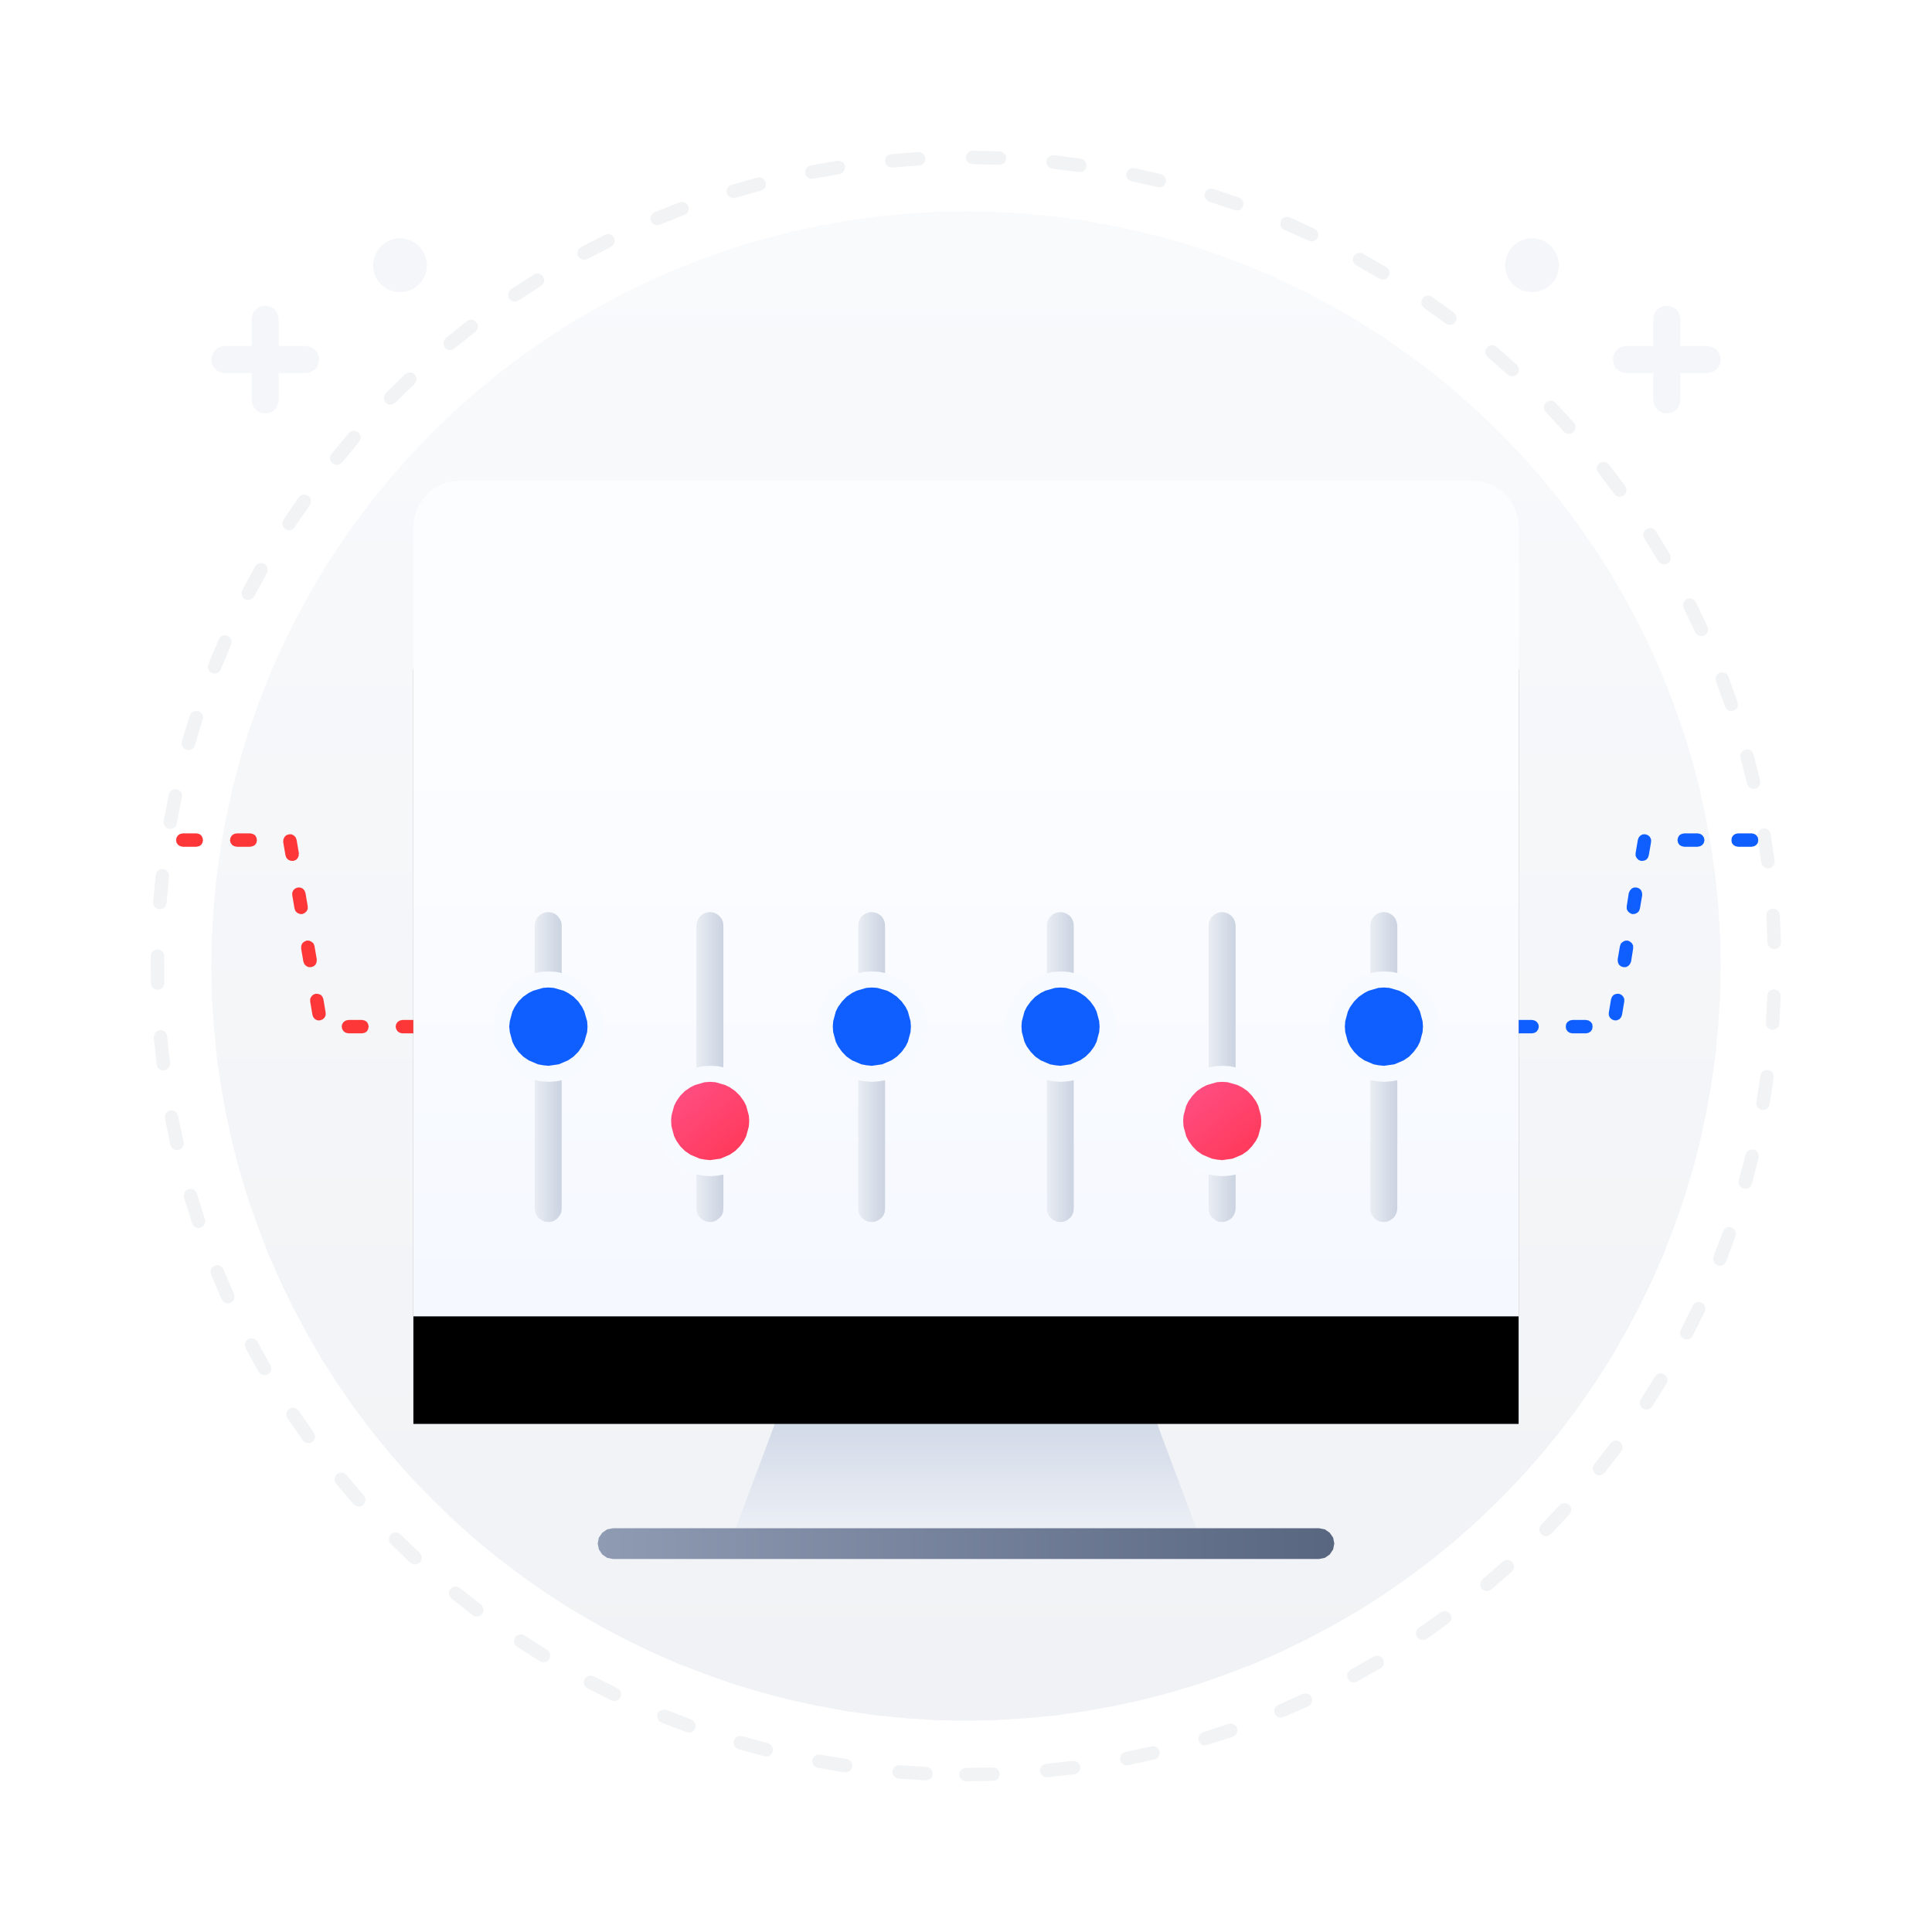 <?xml version="1.0" standalone="no"?><!DOCTYPE svg PUBLIC "-//W3C//DTD SVG 1.1//EN" "http://www.w3.org/Graphics/SVG/1.1/DTD/svg11.dtd"><svg height="1024" node-id="1" sillyvg="true" template-height="1024" template-width="1024" version="1.1" viewBox="0 0 1024 1024" width="1024" xmlns="http://www.w3.org/2000/svg" xmlns:xlink="http://www.w3.org/1999/xlink"><defs node-id="83"><linearGradient gradientUnits="objectBoundingBox" id="linearGradient-1" node-id="5" spreadMethod="pad" x1="0.5" x2="0.5" y1="0" y2="1"><stop offset="0" stop-color="#f9fafc"></stop><stop offset="1" stop-color="#f0f2f5"></stop></linearGradient><linearGradient gradientUnits="objectBoundingBox" id="linearGradient-4" node-id="9" spreadMethod="pad" x1="0.5" x2="0.5" y1="1.545" y2="0"><stop offset="0" stop-color="#fbfcfe"></stop><stop offset="1" stop-color="#ced6e5"></stop></linearGradient><linearGradient gradientUnits="objectBoundingBox" id="linearGradient-5" node-id="12" spreadMethod="pad" x1="0" x2="1" y1="0.5" y2="0.5"><stop offset="0" stop-color="#8f9bb3"></stop><stop offset="1" stop-color="#596680"></stop></linearGradient><linearGradient gradientUnits="objectBoundingBox" id="linearGradient-6" node-id="15" spreadMethod="pad" x1="0.079" x2="0.079" y1="0.226" y2="1"><stop offset="0" stop-color="#fcfdff"></stop><stop offset="1" stop-color="#f5f8ff"></stop></linearGradient><linearGradient gradientUnits="objectBoundingBox" id="linearGradient-7" node-id="18" spreadMethod="pad" x1="0.079" x2="0.079" y1="0.226" y2="1"><stop offset="0" stop-color="#fcfdff"></stop><stop offset="1" stop-color="#f5f8ff"></stop></linearGradient><linearGradient gradientUnits="objectBoundingBox" id="linearGradient1" node-id="115" spreadMethod="pad" x1="0" x2="1" y1="0.5" y2="0.5"><stop offset="0" stop-color="#e9edf3"></stop><stop offset="1" stop-color="#cbd3e1"></stop></linearGradient><linearGradient gradientUnits="objectBoundingBox" id="linearGradient2" node-id="122" spreadMethod="pad" x1="0" x2="1" y1="0.5" y2="0.5"><stop offset="0" stop-color="#e9edf3"></stop><stop offset="1" stop-color="#cbd3e1"></stop></linearGradient><linearGradient gradientUnits="objectBoundingBox" id="linearGradient3" node-id="129" spreadMethod="pad" x1="0" x2="1" y1="0.5" y2="0.5"><stop offset="0" stop-color="#e9edf3"></stop><stop offset="1" stop-color="#cbd3e1"></stop></linearGradient><linearGradient gradientUnits="objectBoundingBox" id="linearGradient4" node-id="136" spreadMethod="pad" x1="0" x2="1" y1="0.5" y2="0.5"><stop offset="0" stop-color="#e9edf3"></stop><stop offset="1" stop-color="#cbd3e1"></stop></linearGradient><linearGradient gradientUnits="objectBoundingBox" id="linearGradient5" node-id="143" spreadMethod="pad" x1="0" x2="1" y1="0.5" y2="0.5"><stop offset="0" stop-color="#e9edf3"></stop><stop offset="1" stop-color="#cbd3e1"></stop></linearGradient><linearGradient gradientUnits="objectBoundingBox" id="linearGradient-10" node-id="26" spreadMethod="pad" x1="0" x2="1" y1="0.5" y2="0.5"><stop offset="0" stop-color="#e9edf3"></stop><stop offset="1" stop-color="#cbd3e1"></stop></linearGradient><linearGradient gradientUnits="objectBoundingBox" id="linearGradient6" node-id="156" spreadMethod="pad" x1="0.054" x2="0.776" y1="0" y2="0.88"><stop offset="0" stop-color="#ff528b"></stop><stop offset="1" stop-color="#ff3959"></stop></linearGradient><linearGradient gradientUnits="objectBoundingBox" id="linearGradient-11" node-id="29" spreadMethod="pad" x1="0.054" x2="0.776" y1="0" y2="0.88"><stop offset="0" stop-color="#ff528b"></stop><stop offset="1" stop-color="#ff3959"></stop></linearGradient><linearGradient gradientUnits="objectBoundingBox" id="linearGradient-12" node-id="32" spreadMethod="pad" x1="0.054" x2="0.776" y1="0.451" y2="0.537"><stop offset="0" stop-color="#2f74ff"></stop><stop offset="1" stop-color="#0f5eff"></stop></linearGradient><filter filterUnits="objectBoundingBox" height="800" id="filter-9" node-id="22" width="985.757" x="-199.729" y="-100.343"><feOffset color-interpolation-filters="linearRGB" dx="0" dy="57" in="SourceAlpha" result="shadowOffsetOuter1"></feOffset><feGaussianBlur color-interpolation-filters="linearRGB" in="shadowOffsetOuter1" result="shadowBlurOuter1" stdDeviation="71.5 71.5"></feGaussianBlur><feColorMatrix color-interpolation-filters="linearRGB" in="shadowBlurOuter1" result="result3" type="matrix" values="0 0 0 0 0.56 0 0 0 0 0.607 0 0 0 0 0.7 0 0 0 0.362 0"></feColorMatrix></filter><mask height="127.234" id="mask-3" maskUnits="userSpaceOnUse" node-id="42" width="156.783" x="788.22" y="431.083"><path d="M 912.00 512.00 L 911.70 528.00 L 910.70 543.80 L 909.20 559.40 L 907.00 575.00 L 904.20 590.40 L 900.90 605.70 L 896.90 620.90 L 892.40 635.80 L 887.20 650.50 L 881.60 665.10 L 875.30 679.40 L 868.50 693.40 L 861.10 707.20 L 853.30 720.70 L 844.80 733.90 L 835.80 746.80 L 826.40 759.30 L 816.40 771.50 L 805.90 783.30 L 794.80 794.80 L 783.30 805.90 L 771.50 816.40 L 759.30 826.40 L 746.80 835.80 L 733.90 844.80 L 720.70 853.30 L 707.20 861.10 L 693.40 868.50 L 679.40 875.30 L 665.10 881.60 L 650.50 887.20 L 635.80 892.40 L 620.90 896.90 L 605.70 900.90 L 590.40 904.20 L 575.00 907.00 L 559.40 909.20 L 543.80 910.70 L 528.00 911.70 L 512.00 912.00 L 496.00 911.70 L 480.20 910.70 L 464.60 909.20 L 449.00 907.00 L 433.60 904.20 L 418.30 900.90 L 403.10 896.90 L 388.20 892.40 L 373.50 887.20 L 358.90 881.60 L 344.60 875.30 L 330.60 868.50 L 316.80 861.10 L 303.30 853.30 L 290.10 844.80 L 277.20 835.80 L 264.70 826.40 L 252.50 816.40 L 240.70 805.90 L 229.20 794.80 L 218.10 783.30 L 207.60 771.50 L 197.60 759.30 L 188.20 746.80 L 179.20 733.90 L 170.70 720.70 L 162.90 707.20 L 155.50 693.40 L 148.70 679.40 L 142.40 665.10 L 136.80 650.50 L 131.60 635.80 L 127.10 620.90 L 123.10 605.70 L 119.80 590.40 L 117.00 575.00 L 114.80 559.40 L 113.30 543.80 L 112.30 528.00 L 112.00 512.00 L 112.30 496.00 L 113.30 480.20 L 114.80 464.60 L 117.00 449.00 L 119.80 433.60 L 123.10 418.30 L 127.10 403.10 L 131.60 388.20 L 136.80 373.50 L 142.40 358.90 L 148.70 344.60 L 155.50 330.60 L 162.90 316.80 L 170.70 303.30 L 179.20 290.10 L 188.20 277.20 L 197.60 264.70 L 207.60 252.50 L 218.10 240.70 L 229.20 229.20 L 240.70 218.10 L 252.50 207.60 L 264.70 197.60 L 277.20 188.20 L 290.10 179.20 L 303.30 170.70 L 316.80 162.90 L 330.60 155.50 L 344.60 148.70 L 358.90 142.40 L 373.50 136.80 L 388.20 131.60 L 403.10 127.10 L 418.30 123.10 L 433.60 119.80 L 449.00 117.00 L 464.60 114.80 L 480.20 113.30 L 496.00 112.30 L 512.00 112.00 L 528.00 112.30 L 543.80 113.30 L 559.40 114.80 L 575.00 117.00 L 590.40 119.80 L 605.70 123.10 L 620.90 127.10 L 635.80 131.60 L 650.50 136.80 L 665.10 142.40 L 679.40 148.70 L 693.40 155.50 L 707.20 162.90 L 720.70 170.70 L 733.90 179.20 L 746.80 188.20 L 759.30 197.60 L 771.50 207.60 L 783.30 218.10 L 794.80 229.20 L 805.90 240.70 L 816.40 252.50 L 826.40 264.70 L 835.80 277.20 L 844.80 290.10 L 853.30 303.30 L 861.10 316.80 L 868.50 330.60 L 875.30 344.60 L 881.60 358.90 L 887.20 373.50 L 892.40 388.20 L 896.90 403.10 L 900.90 418.30 L 904.20 433.60 L 907.00 449.00 L 909.20 464.60 L 910.70 480.20 L 911.70 496.00 L 912.00 512.00 Z" fill="#ffffff" fill-rule="evenodd" node-id="186" stroke="none" target-height="800" target-width="800" target-x="112" target-y="112"></path></mask><mask height="127.234" id="mask1" maskUnits="userSpaceOnUse" node-id="190" width="156.783" x="80.276" y="431.083"><path d="M -594.70 512.00 L -594.30 528.00 L -593.40 543.80 L -591.80 559.40 L -589.70 575.00 L -586.90 590.40 L -583.50 605.70 L -579.60 620.90 L -575.00 635.80 L -569.90 650.50 L -564.20 665.10 L -558.00 679.40 L -551.20 693.40 L -543.80 707.20 L -535.90 720.70 L -527.50 733.90 L -518.50 746.80 L -509.00 759.30 L -499.10 771.50 L -488.60 783.30 L -477.50 794.80 L -466.00 805.90 L -454.20 816.40 L -442.00 826.40 L -429.50 835.80 L -416.60 844.80 L -403.30 853.30 L -389.80 861.10 L -376.10 868.50 L -362.10 875.30 L -347.70 881.60 L -333.20 887.20 L -318.50 892.40 L -303.50 896.90 L -288.40 900.90 L -273.10 904.20 L -257.60 907.00 L -242.10 909.20 L -226.40 910.70 L -210.60 911.70 L -194.70 912.00 L -178.70 911.70 L -162.90 910.70 L -147.20 909.20 L -131.70 907.00 L -116.30 904.20 L -100.90 900.90 L -85.80 896.90 L -70.90 892.40 L -56.10 887.20 L -41.60 881.60 L -27.30 875.30 L -13.20 868.50 L 0.50 861.10 L 14.00 853.30 L 27.30 844.80 L 40.10 835.80 L 52.70 826.40 L 64.80 816.40 L 76.70 805.90 L 88.20 794.80 L 99.20 783.30 L 109.70 771.50 L 119.70 759.30 L 129.20 746.80 L 138.10 733.90 L 146.60 720.70 L 154.50 707.20 L 161.80 693.40 L 168.60 679.40 L 174.90 665.10 L 180.60 650.50 L 185.70 635.80 L 190.20 620.90 L 194.20 605.70 L 197.60 590.40 L 200.40 575.00 L 202.50 559.40 L 204.10 543.80 L 205.00 528.00 L 205.30 512.00 L 205.00 496.00 L 204.10 480.20 L 202.50 464.60 L 200.40 449.00 L 197.60 433.60 L 194.20 418.30 L 190.20 403.10 L 185.70 388.20 L 180.60 373.50 L 174.90 358.90 L 168.60 344.60 L 161.80 330.60 L 154.50 316.80 L 146.60 303.30 L 138.10 290.10 L 129.20 277.20 L 119.70 264.70 L 109.70 252.50 L 99.20 240.70 L 88.20 229.20 L 76.70 218.10 L 64.80 207.60 L 52.70 197.60 L 40.10 188.20 L 27.30 179.20 L 14.00 170.70 L 0.50 162.90 L -13.20 155.50 L -27.30 148.70 L -41.60 142.40 L -56.10 136.80 L -70.90 131.60 L -85.80 127.10 L -100.90 123.10 L -116.30 119.80 L -131.70 117.00 L -147.20 114.80 L -162.90 113.30 L -178.70 112.30 L -194.70 112.00 L -210.60 112.30 L -226.40 113.30 L -242.10 114.80 L -257.60 117.00 L -273.10 119.80 L -288.40 123.10 L -303.50 127.10 L -318.50 131.60 L -333.20 136.80 L -347.70 142.40 L -362.10 148.70 L -376.10 155.50 L -389.80 162.90 L -403.30 170.70 L -416.60 179.20 L -429.50 188.20 L -442.00 197.60 L -454.20 207.60 L -466.00 218.10 L -477.50 229.20 L -488.60 240.70 L -499.10 252.50 L -509.00 264.70 L -518.50 277.20 L -527.50 290.10 L -535.90 303.30 L -543.80 316.80 L -551.20 330.60 L -558.00 344.60 L -564.20 358.90 L -569.90 373.50 L -575.00 388.20 L -579.60 403.10 L -583.50 418.30 L -586.90 433.60 L -589.70 449.00 L -591.80 464.60 L -593.40 480.20 L -594.30 496.00 L -594.70 512.00 Z" fill="#ffffff" fill-rule="evenodd" node-id="194" stroke="none" target-height="800" target-width="800" target-x="-594.7" target-y="112"></path></mask></defs><g node-id="244"><path d="M 12.00 12.00 L 1012.00 12.00 L 1012.00 1012.00 L 12.00 1012.00 Z" fill="none" group-id="1" id="矩形" node-id="37" stroke="none" target-height="1000" target-width="1000" target-x="12" target-y="12"></path><g node-id="245"><path d="M 512.00 940.60 L 526.90 940.30 L 541.50 939.60 L 556.00 938.30 L 570.30 936.60 L 584.40 934.50 L 598.40 931.90 L 612.30 928.80 L 626.10 925.20 L 639.60 921.30 L 652.80 916.90 L 665.90 912.10 L 678.80 906.90 L 691.60 901.20 L 704.10 895.20 L 716.30 888.80 L 728.30 882.00 L 740.10 874.90 L 751.60 867.40 L 765.10 857.90 L 778.20 847.90 L 790.90 837.40 L 803.20 826.50 L 815.00 815.00 L 826.50 803.20 L 837.40 790.90 L 847.90 778.20 L 857.90 765.10 L 867.40 751.60 L 874.90 740.10 L 882.00 728.30 L 888.80 716.30 L 895.20 704.10 L 901.20 691.60 L 906.90 678.80 L 912.10 665.90 L 916.90 652.80 L 921.30 639.60 L 925.20 626.10 L 928.80 612.30 L 931.90 598.40 L 934.50 584.40 L 936.60 570.30 L 938.30 556.00 L 939.60 541.50 L 940.30 526.90 L 940.60 512.00 L 940.30 497.10 L 939.60 482.50 L 938.30 468.00 L 936.60 453.70 L 934.50 439.60 L 931.90 425.60 L 928.80 411.70 L 925.20 397.90 L 921.30 384.40 L 916.90 371.20 L 912.10 358.10 L 906.90 345.20 L 901.20 332.40 L 895.20 319.90 L 888.80 307.70 L 882.00 295.70 L 874.90 283.90 L 867.40 272.40 L 857.90 258.90 L 847.90 245.80 L 837.40 233.10 L 826.50 220.80 L 815.00 209.00 L 803.20 197.50 L 790.90 186.60 L 778.20 176.10 L 765.10 166.10 L 751.60 156.60 L 740.10 149.10 L 728.30 142.00 L 716.30 135.20 L 704.10 128.80 L 691.60 122.80 L 678.80 117.10 L 665.90 111.90 L 652.80 107.10 L 639.60 102.70 L 626.10 98.80 L 612.30 95.20 L 598.40 92.10 L 584.40 89.50 L 570.30 87.40 L 556.00 85.70 L 541.50 84.40 L 526.90 83.70 L 512.00 83.40 L 497.10 83.70 L 482.50 84.40 L 468.00 85.70 L 453.70 87.40 L 439.60 89.50 L 425.60 92.10 L 411.70 95.20 L 397.90 98.80 L 384.40 102.70 L 371.20 107.10 L 358.10 111.90 L 345.20 117.10 L 332.40 122.80 L 319.90 128.80 L 307.70 135.20 L 295.70 142.00 L 283.90 149.10 L 272.40 156.60 L 258.90 166.10 L 245.80 176.10 L 233.10 186.60 L 220.80 197.50 L 209.00 209.00 L 197.50 220.80 L 186.60 233.10 L 176.10 245.80 L 166.10 258.90 L 156.60 272.40 L 149.10 283.90 L 142.00 295.70 L 135.20 307.70 L 128.80 319.90 L 122.80 332.40 L 117.10 345.20 L 111.90 358.10 L 107.10 371.20 L 102.70 384.40 L 98.80 397.90 L 95.20 411.70 L 92.10 425.60 L 89.50 439.60 L 87.40 453.70 L 85.70 468.00 L 84.40 482.50 L 83.70 497.10 L 83.40 512.00 L 83.70 526.90 L 84.40 541.50 L 85.70 556.00 L 87.40 570.30 L 89.50 584.40 L 92.10 598.40 L 95.20 612.30 L 98.80 626.10 L 102.70 639.60 L 107.10 652.80 L 111.90 665.90 L 117.10 678.80 L 122.80 691.60 L 128.80 704.10 L 135.20 716.30 L 142.00 728.30 L 149.10 740.10 L 156.60 751.60 L 166.10 765.10 L 176.10 778.20 L 186.60 790.90 L 197.50 803.20 L 209.00 815.00 L 220.80 826.50 L 233.10 837.40 L 245.80 847.90 L 258.90 857.90 L 272.40 867.40 L 283.90 874.90 L 295.70 882.00 L 307.70 888.80 L 319.90 895.20 L 332.40 901.20 L 345.20 906.90 L 358.10 912.10 L 371.20 916.90 L 384.40 921.30 L 397.90 925.20 L 411.70 928.80 L 425.60 931.90 L 439.60 934.50 L 453.70 936.60 L 468.00 938.30 L 482.50 939.60 L 497.10 940.30 L 512.00 940.60 Z" fill="#ffffff" fill-rule="evenodd" group-id="1,2" id="椭圆形" node-id="39" stroke="none" target-height="857.2" target-width="857.2" target-x="83.4" target-y="83.4"></path><path d="M 526.20 936.80 L 527.60 937.00 L 528.70 937.70 L 529.50 938.80 L 529.80 940.20 L 529.60 941.60 L 528.90 942.80 L 527.80 943.60 L 526.40 943.90 L 512.00 944.10 L 510.60 943.90 L 509.50 943.10 L 508.70 942.00 L 508.40 940.60 L 508.70 939.20 L 509.50 938.00 L 510.60 937.30 L 512.00 937.00 L 526.20 936.80 Z M 476.60 935.60 L 491.00 936.50 L 492.40 936.80 L 493.40 937.70 L 494.10 938.80 L 494.40 940.20 L 494.00 941.60 L 493.20 942.70 L 492.00 943.40 L 490.60 943.60 L 476.20 942.70 L 474.90 942.30 L 473.80 941.40 L 473.20 940.30 L 473.00 938.80 L 473.40 937.50 L 474.20 936.40 L 475.40 935.70 L 476.60 935.60 Z M 568.50 933.30 L 569.90 933.40 L 571.10 934.00 L 572.00 935.00 L 572.50 936.30 L 572.40 937.80 L 571.80 939.00 L 570.80 939.90 L 569.40 940.40 L 555.10 942.00 L 553.70 941.90 L 552.50 941.20 L 551.70 940.20 L 551.20 938.80 L 551.40 937.40 L 552.00 936.20 L 553.10 935.30 L 554.40 934.90 L 568.50 933.30 Z M 430.50 932.90 L 431.10 931.50 L 432.00 930.60 L 433.30 930.00 L 434.70 930.00 L 448.70 932.30 L 450.00 932.80 L 451.00 933.70 L 451.60 934.90 L 451.70 936.40 L 451.20 937.70 L 450.30 938.70 L 449.00 939.30 L 447.60 939.40 L 433.40 937.00 L 432.10 936.50 L 431.10 935.50 L 430.60 934.30 L 430.50 932.90 Z M 610.30 925.60 L 611.70 925.50 L 613.00 926.00 L 614.00 926.90 L 614.60 928.20 L 614.60 929.70 L 614.20 930.90 L 613.20 931.90 L 611.90 932.50 L 597.90 935.60 L 596.40 935.60 L 595.20 935.10 L 594.20 934.10 L 593.70 932.80 L 593.70 931.40 L 594.20 930.10 L 595.10 929.20 L 596.50 928.60 L 610.30 925.60 Z M 388.90 922.70 L 389.60 921.40 L 390.60 920.50 L 391.90 920.10 L 393.30 920.20 L 407.00 923.90 L 408.30 924.60 L 409.20 925.60 L 409.70 926.80 L 409.60 928.30 L 409.00 929.60 L 408.00 930.50 L 406.70 930.90 L 405.30 930.90 L 391.40 927.10 L 390.10 926.40 L 389.20 925.40 L 388.80 924.10 L 388.90 922.70 Z M 651.10 913.70 L 652.60 913.50 L 653.90 913.90 L 655.00 914.70 L 655.70 915.90 L 655.90 917.30 L 655.50 918.60 L 654.70 919.70 L 653.50 920.50 L 639.80 924.90 L 638.30 925.10 L 637.00 924.70 L 636.00 923.80 L 635.30 922.60 L 635.20 921.20 L 635.60 919.90 L 636.40 918.80 L 637.70 918.10 L 651.10 913.70 Z M 348.50 908.30 L 349.30 907.10 L 350.40 906.40 L 351.80 906.10 L 353.20 906.30 L 366.40 911.40 L 367.60 912.20 L 368.40 913.30 L 368.70 914.60 L 368.50 916.00 L 367.80 917.20 L 366.70 918.00 L 365.40 918.30 L 364.00 918.10 L 350.50 913.00 L 349.30 912.20 L 348.60 911.00 L 348.30 909.70 L 348.50 908.30 Z M 690.50 897.80 L 691.90 897.50 L 693.20 897.70 L 694.40 898.40 L 695.20 899.60 L 695.50 901.00 L 695.30 902.30 L 694.60 903.50 L 693.50 904.30 L 680.30 910.10 L 678.90 910.40 L 677.60 910.20 L 676.40 909.40 L 675.60 908.20 L 675.30 906.80 L 675.60 905.50 L 676.30 904.40 L 677.50 903.60 L 690.50 897.80 Z M 309.80 890.00 L 310.70 888.90 L 311.90 888.20 L 313.20 888.10 L 314.60 888.50 L 327.20 894.80 L 328.40 895.70 L 329.00 896.90 L 329.20 898.20 L 328.90 899.60 L 328.00 900.70 L 326.80 901.40 L 325.50 901.60 L 324.10 901.30 L 311.30 894.80 L 310.10 893.90 L 309.50 892.70 L 309.40 891.30 L 309.80 890.00 Z M 728.10 878.00 L 729.50 877.60 L 730.80 877.60 L 732.00 878.20 L 733.00 879.30 L 733.50 880.60 L 733.40 882.00 L 732.80 883.20 L 731.70 884.20 L 719.20 891.30 L 717.90 891.70 L 716.50 891.60 L 715.30 891.00 L 714.40 889.90 L 714.00 888.50 L 714.10 887.20 L 714.70 886.00 L 715.80 885.00 L 728.10 878.00 Z M 273.00 867.80 L 274.00 866.80 L 275.30 866.30 L 276.70 866.30 L 278.00 866.80 L 289.90 874.40 L 291.00 875.40 L 291.50 876.70 L 291.60 878.00 L 291.10 879.40 L 290.10 880.40 L 288.90 881.00 L 287.50 881.00 L 286.20 880.50 L 274.00 872.80 L 273.00 871.80 L 272.50 870.50 L 272.50 869.20 L 273.00 867.80 Z M 763.60 854.60 L 764.90 854.00 L 766.20 853.90 L 767.50 854.40 L 768.60 855.30 L 769.20 856.60 L 769.20 858.00 L 768.80 859.30 L 767.80 860.30 L 756.10 868.70 L 754.70 869.20 L 753.40 869.20 L 752.10 868.70 L 751.10 867.80 L 750.50 866.40 L 750.50 865.10 L 751.00 863.80 L 752.00 862.80 L 763.60 854.60 Z M 238.70 842.20 L 239.80 841.30 L 241.10 840.90 L 242.50 841.00 L 243.70 841.70 L 254.90 850.40 L 255.80 851.50 L 256.20 852.80 L 256.20 854.10 L 255.60 855.40 L 254.50 856.40 L 253.20 856.80 L 251.80 856.70 L 250.50 856.10 L 239.20 847.20 L 238.30 846.10 L 237.90 844.80 L 238.10 843.40 L 238.70 842.20 Z M 796.50 827.70 L 797.70 827.00 L 799.10 826.80 L 800.40 827.10 L 801.60 828.00 L 802.30 829.20 L 802.50 830.60 L 802.10 831.90 L 801.30 833.00 L 790.40 842.50 L 789.20 843.20 L 787.80 843.30 L 786.50 842.90 L 785.40 842.10 L 784.70 840.80 L 784.60 839.50 L 785.00 838.10 L 785.80 837.00 L 796.50 827.70 Z M 207.10 813.20 L 208.30 812.40 L 209.60 812.20 L 211.00 812.40 L 212.20 813.20 L 222.40 823.00 L 223.20 824.20 L 223.50 825.50 L 223.30 826.90 L 222.60 828.10 L 221.40 828.90 L 220.10 829.20 L 218.70 829.00 L 217.50 828.30 L 207.10 818.30 L 206.30 817.10 L 206.10 815.70 L 206.30 814.40 L 207.10 813.20 Z M 826.60 797.80 L 827.70 796.90 L 829.00 796.60 L 830.40 796.80 L 831.60 797.50 L 832.50 798.70 L 832.80 800.00 L 832.60 801.40 L 831.90 802.60 L 822.00 813.10 L 820.80 813.90 L 819.50 814.20 L 818.10 813.90 L 816.90 813.20 L 816.10 812.00 L 815.90 810.60 L 816.10 809.30 L 816.90 808.10 L 826.60 797.80 Z M 178.60 781.30 L 179.90 780.70 L 181.20 780.50 L 182.50 780.90 L 183.60 781.80 L 192.80 792.60 L 193.50 793.90 L 193.70 795.20 L 193.30 796.50 L 192.50 797.70 L 191.20 798.40 L 189.90 798.50 L 188.60 798.20 L 187.40 797.30 L 178.10 786.40 L 177.40 785.10 L 177.30 783.80 L 177.70 782.50 L 178.60 781.30 Z M 853.60 765.00 L 854.60 764.00 L 855.90 763.50 L 857.30 763.60 L 858.60 764.20 L 859.50 765.30 L 860.00 766.60 L 859.90 767.90 L 859.30 769.20 L 850.50 780.60 L 849.40 781.50 L 848.10 782.00 L 846.80 781.90 L 845.50 781.20 L 844.60 780.10 L 844.20 778.80 L 844.30 777.50 L 844.90 776.20 L 853.60 765.00 Z M 153.30 746.70 L 154.60 746.10 L 156.00 746.20 L 157.30 746.70 L 158.30 747.70 L 166.30 759.30 L 166.90 760.60 L 167.00 762.00 L 166.50 763.30 L 165.50 764.30 L 164.20 764.90 L 162.90 764.90 L 161.60 764.50 L 160.50 763.50 L 152.30 751.60 L 151.80 750.30 L 151.80 749.00 L 152.30 747.70 L 153.30 746.70 Z M 877.20 729.60 L 878.10 728.50 L 879.30 728.00 L 880.70 727.90 L 882.00 728.40 L 883.10 729.30 L 883.70 730.50 L 883.80 731.90 L 883.30 733.30 L 875.70 745.50 L 874.70 746.50 L 873.50 747.00 L 872.10 747.10 L 870.80 746.60 L 869.70 745.60 L 869.20 744.30 L 869.20 743.00 L 869.70 741.60 L 877.20 729.60 Z M 131.60 709.70 L 133.00 709.30 L 134.40 709.50 L 135.60 710.10 L 136.50 711.20 L 143.30 723.60 L 143.80 725.00 L 143.70 726.30 L 143.10 727.50 L 142.00 728.50 L 140.70 728.90 L 139.30 728.80 L 138.10 728.20 L 137.10 727.20 L 130.20 714.60 L 129.80 713.20 L 129.90 711.80 L 130.50 710.60 L 131.60 709.70 Z M 897.10 692.10 L 897.90 690.90 L 899.10 690.20 L 900.40 690.00 L 901.80 690.30 L 903.00 691.20 L 903.70 692.40 L 903.90 693.70 L 903.60 695.10 L 897.20 708.00 L 896.30 709.10 L 895.10 709.80 L 893.80 710.00 L 892.40 709.60 L 891.30 708.70 L 890.60 707.50 L 890.50 706.20 L 890.90 704.80 L 897.10 692.10 Z M 113.80 670.80 L 115.20 670.50 L 116.50 670.80 L 117.70 671.60 L 118.40 672.70 L 124.00 685.80 L 124.30 687.20 L 124.10 688.50 L 123.40 689.60 L 122.20 690.50 L 120.80 690.80 L 119.50 690.60 L 118.30 689.80 L 117.50 688.70 L 111.80 675.40 L 111.60 674.00 L 111.80 672.70 L 112.60 671.60 L 113.80 670.80 Z M 913.20 652.70 L 913.90 651.50 L 915.00 650.70 L 916.30 650.30 L 917.70 650.50 L 918.90 651.30 L 919.70 652.40 L 920.10 653.70 L 919.90 655.10 L 914.90 668.60 L 914.10 669.80 L 913.00 670.60 L 911.70 670.90 L 910.30 670.60 L 909.10 669.90 L 908.30 668.70 L 908.00 667.40 L 908.20 666.00 L 913.20 652.70 Z M 99.90 630.20 L 101.40 630.10 L 102.70 630.50 L 103.70 631.40 L 104.40 632.70 L 108.60 646.20 L 108.80 647.60 L 108.40 648.90 L 107.60 650.00 L 106.30 650.70 L 104.90 650.90 L 103.60 650.50 L 102.50 649.70 L 101.80 648.40 L 97.50 634.70 L 97.40 633.30 L 97.80 632.00 L 98.70 630.90 L 99.90 630.20 Z M 925.20 611.90 L 925.80 610.60 L 926.80 609.70 L 928.10 609.30 L 929.50 609.30 L 930.80 609.90 L 931.70 610.90 L 932.20 612.20 L 932.10 613.60 L 928.50 627.60 L 927.90 628.80 L 926.80 629.70 L 925.60 630.10 L 924.10 630.00 L 922.90 629.40 L 922.00 628.40 L 921.50 627.10 L 921.60 625.60 L 925.20 611.90 Z M 90.20 588.50 L 91.70 588.60 L 92.90 589.10 L 93.90 590.10 L 94.40 591.40 L 97.30 605.30 L 97.30 606.70 L 96.80 608.00 L 95.90 608.90 L 94.60 609.50 L 93.10 609.60 L 91.90 609.10 L 90.90 608.10 L 90.30 606.80 L 87.40 592.70 L 87.40 591.30 L 87.90 590.00 L 88.90 589.10 L 90.20 588.50 Z M 933.10 570.10 L 933.50 568.80 L 934.40 567.80 L 935.70 567.20 L 937.10 567.10 L 938.40 567.60 L 939.40 568.50 L 940.00 569.70 L 940.10 571.10 L 937.90 585.40 L 937.40 586.70 L 936.50 587.70 L 935.20 588.20 L 933.80 588.30 L 932.50 587.80 L 931.50 586.80 L 930.90 585.60 L 930.90 584.10 L 933.10 570.10 Z M 84.70 546.00 L 86.20 546.20 L 87.40 546.80 L 88.20 547.90 L 88.60 549.30 L 90.10 563.30 L 90.00 564.80 L 89.30 566.00 L 88.30 566.90 L 87.00 567.30 L 85.50 567.20 L 84.30 566.60 L 83.40 565.60 L 83.00 564.20 L 81.50 549.90 L 81.70 548.50 L 82.30 547.30 L 83.40 546.40 L 84.70 546.00 Z M 940.20 524.40 L 941.80 524.70 L 942.90 525.50 L 943.60 526.70 L 943.80 528.10 L 943.10 542.50 L 942.70 543.90 L 941.90 544.90 L 940.70 545.60 L 939.30 545.80 L 937.90 545.40 L 936.80 544.60 L 936.10 543.40 L 936.00 542.00 L 936.70 527.80 L 937.00 526.40 L 937.80 525.30 L 939.00 524.60 L 940.20 524.40 Z M 83.50 503.20 L 84.90 503.50 L 86.00 504.30 L 86.80 505.40 L 87.00 506.80 L 87.10 521.00 L 86.80 522.40 L 86.10 523.50 L 85.00 524.30 L 83.60 524.60 L 82.20 524.40 L 81.00 523.60 L 80.30 522.50 L 80.00 521.10 L 79.90 512.00 L 79.90 506.70 L 80.20 505.30 L 81.00 504.20 L 82.10 503.50 L 83.50 503.20 Z M 939.50 481.60 L 940.90 481.80 L 942.10 482.50 L 942.90 483.60 L 943.30 485.00 L 944.00 499.40 L 943.70 500.80 L 943.00 501.90 L 941.90 502.70 L 940.50 503.00 L 939.10 502.80 L 937.90 502.00 L 937.10 500.90 L 936.80 499.60 L 936.20 485.40 L 936.40 484.00 L 937.10 482.80 L 938.10 482.00 L 939.50 481.60 Z M 82.50 463.70 L 83.00 462.40 L 83.80 461.30 L 85.00 460.70 L 86.50 460.60 L 87.80 461.00 L 88.90 461.90 L 89.50 463.10 L 89.60 464.50 L 88.30 478.60 L 87.90 480.00 L 87.10 481.10 L 85.90 481.70 L 84.50 481.90 L 83.10 481.50 L 82.00 480.70 L 81.30 479.50 L 81.20 478.10 L 82.50 463.70 Z M 934.40 439.10 L 935.80 439.20 L 937.10 439.70 L 938.00 440.70 L 938.50 442.10 L 940.60 456.30 L 940.50 457.70 L 939.90 458.90 L 938.90 459.80 L 937.50 460.30 L 936.10 460.20 L 934.90 459.60 L 934.00 458.60 L 933.50 457.20 L 931.50 443.20 L 931.50 441.80 L 932.10 440.50 L 933.10 439.60 L 934.40 439.10 Z M 89.50 421.00 L 90.00 419.70 L 91.00 418.80 L 92.30 418.30 L 93.70 418.30 L 95.00 418.90 L 95.90 419.80 L 96.50 421.10 L 96.40 422.50 L 93.70 436.40 L 93.20 437.80 L 92.20 438.70 L 91.00 439.30 L 89.60 439.30 L 88.20 438.80 L 87.30 437.80 L 86.70 436.60 L 86.70 435.20 L 89.50 421.00 Z M 925.10 397.30 L 926.50 397.20 L 927.80 397.60 L 928.80 398.50 L 929.40 399.80 L 932.90 413.80 L 933.00 415.20 L 932.50 416.50 L 931.60 417.50 L 930.30 418.10 L 928.80 418.10 L 927.60 417.60 L 926.60 416.70 L 926.00 415.40 L 922.50 401.60 L 922.40 400.20 L 922.90 398.90 L 923.80 397.90 L 925.10 397.30 Z M 100.60 379.20 L 101.30 378.00 L 102.40 377.20 L 103.70 376.80 L 105.10 376.90 L 106.40 377.60 L 107.20 378.70 L 107.60 380.00 L 107.40 381.40 L 103.30 395.00 L 102.70 396.30 L 101.60 397.10 L 100.30 397.60 L 98.90 397.40 L 97.60 396.80 L 96.80 395.70 L 96.30 394.40 L 96.40 393.00 L 100.60 379.20 Z M 911.50 356.60 L 912.90 356.40 L 914.30 356.70 L 915.40 357.40 L 916.10 358.70 L 921.00 372.20 L 921.20 373.60 L 920.90 374.90 L 920.00 376.00 L 918.80 376.70 L 917.40 376.90 L 916.10 376.60 L 915.00 375.70 L 914.30 374.50 L 909.50 361.20 L 909.20 359.80 L 909.50 358.50 L 910.30 357.30 L 911.50 356.60 Z M 116.00 338.80 L 116.80 337.70 L 117.90 336.90 L 119.30 336.70 L 120.70 337.00 L 121.80 337.80 L 122.60 339.00 L 122.80 340.30 L 122.50 341.70 L 117.00 354.80 L 116.30 356.00 L 115.10 356.70 L 113.80 357.00 L 112.40 356.80 L 111.20 356.00 L 110.40 354.90 L 110.10 353.50 L 110.40 352.10 L 116.00 338.80 Z M 894.00 317.50 L 895.40 317.10 L 896.70 317.30 L 897.90 318.00 L 898.80 319.10 L 905.00 332.10 L 905.40 333.50 L 905.10 334.90 L 904.40 336.00 L 903.30 336.90 L 901.90 337.20 L 900.60 337.00 L 899.40 336.30 L 898.50 335.10 L 892.40 322.30 L 892.10 320.90 L 892.20 319.60 L 892.90 318.40 L 894.00 317.50 Z M 135.20 300.20 L 136.20 299.10 L 137.40 298.50 L 138.80 298.40 L 140.10 298.80 L 141.20 299.80 L 141.80 301.00 L 141.90 302.30 L 141.50 303.70 L 134.70 316.10 L 133.80 317.20 L 132.60 317.90 L 131.30 318.00 L 129.90 317.70 L 128.80 316.80 L 128.20 315.60 L 128.00 314.20 L 128.40 312.80 L 135.20 300.20 Z M 872.70 280.40 L 874.00 279.90 L 875.40 279.90 L 876.60 280.40 L 877.60 281.50 L 885.10 293.80 L 885.50 295.10 L 885.40 296.50 L 884.90 297.70 L 883.80 298.70 L 882.40 299.10 L 881.10 299.00 L 879.90 298.50 L 878.90 297.40 L 871.50 285.30 L 871.00 284.00 L 871.10 282.60 L 871.60 281.40 L 872.70 280.40 Z M 158.30 263.60 L 159.40 262.60 L 160.60 262.10 L 162.00 262.20 L 163.30 262.70 L 164.30 263.80 L 164.80 265.10 L 164.70 266.40 L 164.20 267.70 L 156.20 279.40 L 155.20 280.50 L 154.00 281.00 L 152.60 281.00 L 151.30 280.50 L 150.30 279.50 L 149.70 278.20 L 149.70 276.90 L 150.20 275.50 L 158.30 263.60 Z M 847.70 245.50 L 849.00 244.90 L 850.30 244.80 L 851.60 245.20 L 852.70 246.10 L 861.40 257.60 L 862.00 258.90 L 862.00 260.30 L 861.60 261.60 L 860.60 262.60 L 859.30 263.20 L 857.90 263.30 L 856.70 262.80 L 855.60 261.80 L 847.10 250.50 L 846.40 249.30 L 846.30 247.90 L 846.80 246.60 L 847.70 245.50 Z M 184.90 229.50 L 186.10 228.70 L 187.40 228.30 L 188.70 228.50 L 190.00 229.20 L 190.80 230.30 L 191.20 231.60 L 191.00 233.00 L 190.30 234.20 L 181.30 245.10 L 180.10 246.00 L 178.90 246.40 L 177.50 246.30 L 176.20 245.60 L 175.30 244.50 L 174.90 243.20 L 175.00 241.90 L 175.70 240.60 L 184.90 229.50 Z M 819.40 213.30 L 820.60 212.60 L 821.90 212.30 L 823.30 212.60 L 824.40 213.40 L 834.20 224.00 L 834.90 225.20 L 835.10 226.60 L 834.80 227.90 L 833.90 229.10 L 832.70 229.80 L 831.30 230.00 L 830.00 229.60 L 828.90 228.80 L 819.30 218.40 L 818.50 217.20 L 818.30 215.80 L 818.60 214.50 L 819.40 213.30 Z M 214.70 198.30 L 216.00 197.60 L 217.30 197.40 L 218.60 197.60 L 219.80 198.50 L 220.50 199.70 L 220.80 201.00 L 220.50 202.30 L 219.70 203.50 L 209.50 213.40 L 208.30 214.20 L 207.00 214.50 L 205.70 214.30 L 204.50 213.50 L 203.70 212.30 L 203.40 211.00 L 203.70 209.60 L 204.50 208.40 L 214.70 198.30 Z M 788.10 184.20 L 789.20 183.30 L 790.50 182.90 L 791.90 183.10 L 793.10 183.80 L 803.90 193.30 L 804.70 194.50 L 805.10 195.80 L 804.90 197.20 L 804.10 198.40 L 803.00 199.20 L 801.60 199.50 L 800.30 199.30 L 799.10 198.60 L 788.50 189.20 L 787.60 188.10 L 787.20 186.80 L 787.40 185.40 L 788.10 184.20 Z M 247.50 170.20 L 248.80 169.60 L 250.20 169.50 L 251.40 169.90 L 252.50 170.90 L 253.20 172.10 L 253.20 173.50 L 252.80 174.80 L 251.90 175.90 L 240.80 184.70 L 239.60 185.40 L 238.20 185.50 L 236.90 185.20 L 235.80 184.30 L 235.10 183.00 L 235.00 181.60 L 235.40 180.30 L 236.30 179.20 L 247.50 170.20 Z M 754.00 158.20 L 755.00 157.20 L 756.30 156.70 L 757.60 156.70 L 758.90 157.30 L 770.60 165.70 L 771.60 166.80 L 772.00 168.10 L 771.90 169.50 L 771.30 170.70 L 770.30 171.70 L 769.00 172.10 L 767.60 172.10 L 766.30 171.50 L 754.80 163.20 L 753.90 162.10 L 753.40 160.90 L 753.40 159.50 L 754.00 158.20 Z M 283.00 145.50 L 284.30 145.00 L 285.70 145.00 L 286.90 145.60 L 287.90 146.60 L 288.40 147.90 L 288.40 149.30 L 287.80 150.50 L 286.80 151.50 L 274.90 159.20 L 273.60 159.80 L 272.20 159.80 L 271.00 159.30 L 269.90 158.30 L 269.40 156.90 L 269.40 155.60 L 269.90 154.30 L 270.90 153.30 L 283.00 145.50 Z M 717.50 135.80 L 718.40 134.70 L 719.60 134.10 L 721.00 134.00 L 722.30 134.40 L 734.80 141.60 L 735.80 142.60 L 736.40 143.80 L 736.50 145.20 L 736.00 146.50 L 735.00 147.60 L 733.80 148.20 L 732.40 148.20 L 731.10 147.70 L 718.80 140.60 L 717.80 139.70 L 717.10 138.50 L 717.00 137.10 L 717.50 135.80 Z M 320.70 124.40 L 322.10 124.00 L 323.40 124.20 L 324.60 124.90 L 325.50 126.00 L 325.80 127.40 L 325.70 128.70 L 325.00 129.90 L 323.90 130.80 L 311.30 137.30 L 309.90 137.70 L 308.60 137.60 L 307.30 136.90 L 306.40 135.80 L 306.00 134.50 L 306.20 133.10 L 306.80 131.90 L 307.90 131.00 L 320.70 124.40 Z M 678.90 117.10 L 679.70 115.90 L 680.80 115.20 L 682.20 115.00 L 683.50 115.20 L 696.70 121.20 L 697.80 122.00 L 698.50 123.20 L 698.70 124.60 L 698.40 125.90 L 697.50 127.10 L 696.30 127.80 L 695.00 128.00 L 693.60 127.60 L 680.70 121.80 L 679.50 121.00 L 678.80 119.80 L 678.60 118.50 L 678.90 117.10 Z M 360.30 107.20 L 361.70 107.00 L 363.00 107.30 L 364.10 108.10 L 364.90 109.30 L 365.10 110.70 L 364.80 112.10 L 364.00 113.20 L 362.80 113.90 L 349.60 119.10 L 348.20 119.40 L 346.90 119.10 L 345.80 118.40 L 345.00 117.20 L 344.70 115.80 L 345.00 114.50 L 345.70 113.30 L 346.90 112.50 L 360.30 107.20 Z M 638.60 102.40 L 639.30 101.20 L 640.30 100.30 L 641.60 99.90 L 643.10 100.10 L 656.70 104.70 L 657.90 105.40 L 658.70 106.50 L 659.10 107.80 L 658.90 109.20 L 658.10 110.50 L 657.10 111.30 L 655.70 111.60 L 654.30 111.40 L 640.90 106.90 L 639.70 106.20 L 638.80 105.10 L 638.40 103.80 L 638.60 102.40 Z M 401.50 94.10 L 402.90 94.00 L 404.20 94.50 L 405.20 95.40 L 405.90 96.70 L 406.00 98.10 L 405.50 99.40 L 404.60 100.40 L 403.30 101.00 L 389.70 104.90 L 388.30 105.00 L 387.00 104.60 L 385.90 103.70 L 385.30 102.50 L 385.10 101.00 L 385.50 99.70 L 386.40 98.70 L 387.70 98.00 L 401.50 94.10 Z M 597.00 91.80 L 597.60 90.50 L 598.60 89.60 L 599.80 89.10 L 601.30 89.10 L 615.30 92.30 L 616.60 92.90 L 617.50 93.90 L 618.00 95.20 L 617.90 96.60 L 617.30 97.90 L 616.30 98.80 L 615.00 99.30 L 613.60 99.20 L 599.80 96.10 L 598.50 95.50 L 597.50 94.50 L 597.00 93.30 L 597.00 91.80 Z M 443.80 85.20 L 445.20 85.30 L 446.40 85.80 L 447.40 86.80 L 447.90 88.20 L 447.80 89.60 L 447.20 90.80 L 446.20 91.80 L 444.90 92.30 L 431.00 94.70 L 429.50 94.70 L 428.30 94.20 L 427.30 93.20 L 426.80 91.90 L 426.80 90.50 L 427.30 89.20 L 428.30 88.20 L 429.60 87.70 L 443.80 85.20 Z M 554.60 85.50 L 555.10 84.10 L 556.00 83.10 L 557.20 82.50 L 558.60 82.30 L 572.90 84.10 L 574.20 84.60 L 575.20 85.50 L 575.80 86.70 L 575.90 88.10 L 575.40 89.50 L 574.50 90.50 L 573.30 91.10 L 571.90 91.20 L 557.80 89.40 L 556.50 89.00 L 555.40 88.10 L 554.80 86.90 L 554.60 85.50 Z M 486.70 80.60 L 488.10 80.80 L 489.30 81.50 L 490.10 82.60 L 490.50 83.90 L 490.30 85.40 L 489.60 86.50 L 488.50 87.30 L 487.10 87.70 L 473.00 88.80 L 471.60 88.60 L 470.40 88.00 L 469.50 86.90 L 469.10 85.50 L 469.30 84.10 L 469.90 82.90 L 471.00 82.10 L 472.40 81.70 L 486.70 80.60 Z M 515.50 79.90 L 529.90 80.20 L 531.30 80.60 L 532.40 81.40 L 533.10 82.50 L 533.30 83.90 L 533.00 85.30 L 532.20 86.40 L 531.00 87.10 L 529.60 87.40 L 515.40 87.00 L 514.00 86.70 L 512.90 85.90 L 512.20 84.80 L 511.90 83.40 L 512.20 82.00 L 513.00 80.90 L 514.10 80.10 L 515.50 79.90 Z" fill="#ebedf0" fill-opacity="0.659" fill-rule="nonzero" group-id="1,2" id="椭圆形" node-id="40" stroke="none" target-height="864.2" target-width="864.1" target-x="79.9" target-y="79.9"></path><g node-id="247"><g node-id="252"><path d="M 912.00 512.00 L 911.70 528.00 L 910.70 543.80 L 909.20 559.40 L 907.00 575.00 L 904.20 590.40 L 900.90 605.70 L 896.90 620.90 L 892.40 635.80 L 887.20 650.50 L 881.60 665.10 L 875.30 679.40 L 868.50 693.40 L 861.10 707.20 L 853.30 720.70 L 844.80 733.90 L 835.80 746.80 L 826.40 759.30 L 816.40 771.50 L 805.90 783.30 L 794.80 794.80 L 783.30 805.90 L 771.50 816.40 L 759.30 826.40 L 746.80 835.80 L 733.90 844.80 L 720.70 853.30 L 707.20 861.10 L 693.40 868.50 L 679.40 875.30 L 665.10 881.60 L 650.50 887.20 L 635.80 892.40 L 620.90 896.90 L 605.70 900.90 L 590.40 904.20 L 575.00 907.00 L 559.40 909.20 L 543.80 910.70 L 528.00 911.70 L 512.00 912.00 L 496.00 911.70 L 480.20 910.70 L 464.60 909.20 L 449.00 907.00 L 433.60 904.20 L 418.30 900.90 L 403.10 896.90 L 388.20 892.40 L 373.50 887.20 L 358.90 881.60 L 344.60 875.30 L 330.60 868.50 L 316.80 861.10 L 303.30 853.30 L 290.10 844.80 L 277.20 835.80 L 264.70 826.40 L 252.50 816.40 L 240.70 805.90 L 229.20 794.80 L 218.10 783.30 L 207.60 771.50 L 197.60 759.30 L 188.20 746.80 L 179.20 733.90 L 170.70 720.70 L 162.90 707.20 L 155.50 693.40 L 148.70 679.40 L 142.40 665.10 L 136.80 650.50 L 131.60 635.80 L 127.10 620.90 L 123.10 605.70 L 119.80 590.40 L 117.00 575.00 L 114.80 559.40 L 113.30 543.80 L 112.30 528.00 L 112.00 512.00 L 112.30 496.00 L 113.30 480.20 L 114.80 464.60 L 117.00 449.00 L 119.80 433.60 L 123.10 418.30 L 127.10 403.10 L 131.60 388.20 L 136.80 373.50 L 142.40 358.90 L 148.70 344.60 L 155.50 330.60 L 162.90 316.80 L 170.70 303.30 L 179.20 290.10 L 188.20 277.20 L 197.60 264.70 L 207.60 252.50 L 218.10 240.70 L 229.20 229.20 L 240.70 218.10 L 252.50 207.60 L 264.70 197.60 L 277.20 188.20 L 290.10 179.20 L 303.30 170.70 L 316.80 162.90 L 330.60 155.50 L 344.60 148.70 L 358.90 142.40 L 373.50 136.80 L 388.20 131.60 L 403.10 127.10 L 418.30 123.10 L 433.60 119.80 L 449.00 117.00 L 464.60 114.80 L 480.20 113.30 L 496.00 112.30 L 512.00 112.00 L 528.00 112.30 L 543.80 113.30 L 559.40 114.80 L 575.00 117.00 L 590.40 119.80 L 605.70 123.10 L 620.90 127.10 L 635.80 131.60 L 650.50 136.80 L 665.10 142.40 L 679.40 148.70 L 693.40 155.50 L 707.20 162.90 L 720.70 170.70 L 733.90 179.20 L 746.80 188.20 L 759.30 197.60 L 771.50 207.60 L 783.30 218.10 L 794.80 229.20 L 805.90 240.70 L 816.40 252.50 L 826.40 264.70 L 835.80 277.20 L 844.80 290.10 L 853.30 303.30 L 861.10 316.80 L 868.50 330.60 L 875.30 344.60 L 881.60 358.90 L 887.20 373.50 L 892.40 388.20 L 896.90 403.10 L 900.90 418.30 L 904.20 433.60 L 907.00 449.00 L 909.20 464.60 L 910.70 480.20 L 911.70 496.00 L 912.00 512.00 Z" fill="url(#linearGradient-1)" fill-rule="evenodd" group-id="1,2,4,9" node-id="207" stroke="none" target-height="800" target-width="800" target-x="112" target-y="112"></path></g><g node-id="253"><path d="M 812.00 540.60 L 813.40 540.90 L 814.50 541.60 L 815.30 542.70 L 815.60 544.10 L 815.30 545.50 L 814.50 546.70 L 813.40 547.40 L 812.00 547.70 L 804.90 547.70 L 803.50 547.40 L 802.30 546.70 L 801.60 545.50 L 801.30 544.10 L 801.60 542.70 L 802.30 541.60 L 803.50 540.90 L 804.90 540.60 L 812.00 540.60 Z M 840.60 540.60 L 842.00 540.90 L 843.10 541.60 L 843.90 542.70 L 844.10 544.10 L 843.90 545.50 L 843.10 546.70 L 842.00 547.40 L 840.60 547.70 L 833.40 547.70 L 832.00 547.40 L 830.90 546.70 L 830.10 545.50 L 829.90 544.10 L 830.10 542.70 L 830.90 541.60 L 832.00 540.90 L 833.40 540.60 L 840.60 540.60 Z M 853.90 529.60 L 854.40 528.30 L 855.30 527.30 L 856.50 526.80 L 858.00 526.70 L 859.30 527.20 L 860.30 528.20 L 860.90 529.40 L 860.90 530.80 L 859.70 537.90 L 859.20 539.20 L 858.30 540.20 L 857.00 540.80 L 855.60 540.80 L 854.30 540.30 L 853.30 539.40 L 852.70 538.10 L 852.70 536.70 L 853.90 529.60 Z M 858.60 501.50 L 859.10 500.10 L 860.10 499.20 L 861.30 498.60 L 862.70 498.50 L 864.00 499.10 L 865.00 500.00 L 865.60 501.20 L 865.60 502.70 L 864.50 509.70 L 863.90 511.00 L 863.00 512.00 L 861.80 512.60 L 860.30 512.60 L 859.00 512.10 L 858.00 511.20 L 857.50 509.90 L 857.40 508.50 L 858.60 501.50 Z M 863.30 473.30 L 863.90 472.00 L 864.80 471.00 L 866.00 470.40 L 867.50 470.40 L 868.80 470.90 L 869.80 471.80 L 870.30 473.10 L 870.40 474.50 L 869.20 481.50 L 868.70 482.90 L 867.80 483.80 L 866.50 484.40 L 865.10 484.50 L 863.80 483.90 L 862.80 483.00 L 862.20 481.80 L 862.20 480.30 L 863.30 473.30 Z M 868.10 445.10 L 868.60 443.80 L 869.50 442.80 L 870.80 442.20 L 872.20 442.20 L 873.50 442.70 L 874.50 443.60 L 875.10 444.90 L 875.10 446.30 L 873.90 453.30 L 873.40 454.70 L 872.50 455.70 L 871.30 456.20 L 869.80 456.30 L 868.50 455.80 L 867.50 454.80 L 866.90 453.60 L 866.90 452.20 L 868.10 445.10 Z M 899.80 441.70 L 901.20 442.00 L 902.30 442.70 L 903.10 443.90 L 903.40 445.30 L 903.10 446.70 L 902.30 447.80 L 901.20 448.50 L 899.80 448.80 L 892.70 448.80 L 891.30 448.50 L 890.10 447.80 L 889.40 446.70 L 889.10 445.30 L 889.40 443.90 L 890.10 442.70 L 891.30 442.00 L 892.70 441.70 L 899.80 441.70 Z M 928.40 441.70 L 929.80 442.00 L 930.90 442.70 L 931.70 443.90 L 931.90 445.30 L 931.70 446.70 L 930.90 447.80 L 929.80 448.50 L 928.40 448.80 L 921.20 448.80 L 919.80 448.50 L 918.70 447.80 L 917.90 446.70 L 917.70 445.30 L 917.90 443.90 L 918.70 442.70 L 919.80 442.00 L 921.20 441.70 L 928.40 441.70 Z" fill="#0f5eff" fill-rule="nonzero" group-id="1,2,4,10" id="路径-50" node-id="45" stroke="none" target-height="106" target-width="130.6" target-x="801.3" target-y="441.7"></path></g><path d="M 213.30 540.60 L 211.90 540.90 L 210.80 541.60 L 210.00 542.70 L 209.70 544.10 L 210.00 545.50 L 210.80 546.70 L 211.90 547.40 L 213.30 547.70 L 220.40 547.70 L 221.80 547.40 L 222.90 546.70 L 223.70 545.50 L 224.00 544.10 L 223.70 542.70 L 222.90 541.60 L 221.80 540.90 L 220.40 540.60 L 213.30 540.60 Z M 184.70 540.60 L 183.30 540.90 L 182.20 541.60 L 181.40 542.70 L 181.10 544.10 L 181.40 545.50 L 182.20 546.70 L 183.30 547.40 L 184.70 547.70 L 191.90 547.70 L 193.30 547.40 L 194.40 546.70 L 195.10 545.50 L 195.40 544.10 L 195.10 542.70 L 194.40 541.60 L 193.30 540.90 L 191.90 540.60 L 184.70 540.60 Z M 171.40 529.60 L 170.90 528.30 L 170.00 527.30 L 168.70 526.80 L 167.30 526.70 L 166.00 527.20 L 165.00 528.20 L 164.40 529.40 L 164.40 530.80 L 165.60 537.90 L 166.10 539.20 L 167.00 540.20 L 168.20 540.80 L 169.70 540.80 L 171.00 540.30 L 172.00 539.40 L 172.60 538.10 L 172.60 536.70 L 171.40 529.60 Z M 166.70 501.50 L 166.20 500.10 L 165.20 499.20 L 164.00 498.60 L 162.60 498.50 L 161.20 499.10 L 160.20 500.00 L 159.70 501.20 L 159.60 502.70 L 160.80 509.70 L 161.30 511.00 L 162.30 512.00 L 163.50 512.60 L 164.90 512.60 L 166.30 512.10 L 167.30 511.20 L 167.80 509.90 L 167.90 508.50 L 166.70 501.50 Z M 161.90 473.30 L 161.40 472.00 L 160.50 471.00 L 159.20 470.40 L 157.80 470.40 L 156.50 470.90 L 155.50 471.80 L 154.90 473.10 L 154.90 474.50 L 156.10 481.50 L 156.60 482.90 L 157.50 483.80 L 158.80 484.40 L 160.20 484.50 L 161.50 483.90 L 162.50 483.00 L 163.10 481.80 L 163.10 480.30 L 161.90 473.30 Z M 157.20 445.10 L 156.70 443.80 L 155.70 442.80 L 154.50 442.20 L 153.10 442.20 L 151.70 442.70 L 150.80 443.60 L 150.20 444.90 L 150.10 446.30 L 151.30 453.30 L 151.80 454.70 L 152.80 455.70 L 154.00 456.20 L 155.50 456.30 L 156.80 455.80 L 157.80 454.80 L 158.30 453.60 L 158.40 452.20 L 157.20 445.10 Z M 125.50 441.70 L 124.10 442.00 L 123.00 442.70 L 122.20 443.90 L 121.90 445.30 L 122.20 446.70 L 123.00 447.80 L 124.10 448.50 L 125.50 448.80 L 132.60 448.80 L 134.00 448.50 L 135.20 447.80 L 135.90 446.70 L 136.20 445.30 L 135.90 443.90 L 135.20 442.70 L 134.00 442.00 L 132.60 441.70 L 125.50 441.70 Z M 96.90 441.70 L 95.50 442.00 L 94.40 442.70 L 93.60 443.90 L 93.30 445.30 L 93.60 446.70 L 94.40 447.80 L 95.50 448.50 L 96.90 448.80 L 104.10 448.80 L 105.50 448.50 L 106.60 447.80 L 107.30 446.70 L 107.60 445.30 L 107.30 443.90 L 106.60 442.70 L 105.50 442.00 L 104.10 441.70 L 96.90 441.70 Z" fill="#fd3737" fill-rule="nonzero" group-id="1,2,4,11" id="路径-50备份-2" node-id="46" stroke="none" target-height="106" target-width="130.7" target-x="93.3" target-y="441.7"></path></g><g node-id="248"><path d="M 826.30 140.60 L 826.00 143.20 L 825.40 145.60 L 824.30 147.80 L 822.90 149.80 L 821.20 151.50 L 819.20 152.90 L 817.00 154.00 L 814.60 154.60 L 812.00 154.90 L 809.40 154.60 L 807.00 154.00 L 804.80 152.90 L 802.80 151.50 L 801.10 149.80 L 799.70 147.80 L 798.60 145.60 L 798.00 143.20 L 797.70 140.60 L 798.00 138.00 L 798.60 135.60 L 799.70 133.40 L 801.10 131.40 L 802.80 129.70 L 804.80 128.20 L 807.00 127.20 L 809.40 126.50 L 812.00 126.30 L 814.60 126.50 L 817.00 127.20 L 819.20 128.20 L 821.20 129.70 L 822.90 131.40 L 824.30 133.40 L 825.40 135.60 L 826.00 138.00 L 826.30 140.60 Z" fill="#edf0f5" fill-opacity="0.6" fill-rule="evenodd" group-id="1,2,5" id="椭圆形" node-id="47" stroke="none" target-height="28.6" target-width="28.6" target-x="797.7" target-y="126.3"></path></g><path d="M 883.40 162.00 L 885.30 162.30 L 887.00 163.00 L 888.50 164.10 L 889.60 165.50 L 890.30 167.20 L 890.60 169.10 L 890.60 183.40 L 904.90 183.40 L 906.80 183.70 L 908.50 184.40 L 909.90 185.50 L 911.00 187.00 L 911.70 188.70 L 912.00 190.60 L 911.70 192.50 L 911.00 194.20 L 909.90 195.60 L 908.50 196.70 L 906.80 197.50 L 904.90 197.70 L 890.60 197.70 L 890.60 212.00 L 890.30 213.90 L 889.60 215.60 L 888.50 217.10 L 887.00 218.20 L 885.30 218.90 L 883.40 219.10 L 881.50 218.90 L 879.80 218.20 L 878.40 217.10 L 877.30 215.60 L 876.50 213.90 L 876.30 212.00 L 876.30 197.70 L 862.00 197.70 L 860.10 197.50 L 858.40 196.70 L 856.90 195.60 L 855.80 194.20 L 855.10 192.50 L 854.90 190.60 L 855.10 188.70 L 855.80 187.00 L 856.90 185.50 L 858.40 184.40 L 860.10 183.70 L 862.00 183.40 L 876.30 183.40 L 876.30 169.10 L 876.50 167.20 L 877.30 165.50 L 878.40 164.10 L 879.80 163.00 L 881.50 162.30 L 883.40 162.00 Z" fill="#edf0f5" fill-opacity="0.6" fill-rule="evenodd" group-id="1,2" id="形状结合" node-id="48" stroke="none" target-height="57.1" target-width="57.1" target-x="854.9" target-y="162"></path><path d="M 140.60 162.00 L 142.50 162.30 L 144.20 163.00 L 145.60 164.10 L 146.70 165.50 L 147.50 167.20 L 147.70 169.10 L 147.70 183.40 L 162.00 183.40 L 163.90 183.70 L 165.60 184.40 L 167.10 185.50 L 168.20 187.00 L 168.90 188.70 L 169.10 190.60 L 168.90 192.50 L 168.20 194.20 L 167.10 195.60 L 165.60 196.70 L 163.90 197.50 L 162.00 197.70 L 147.70 197.70 L 147.70 212.00 L 147.50 213.90 L 146.70 215.60 L 145.60 217.10 L 144.20 218.20 L 142.50 218.90 L 140.60 219.10 L 138.70 218.90 L 137.00 218.20 L 135.50 217.10 L 134.40 215.60 L 133.70 213.90 L 133.40 212.00 L 133.40 197.70 L 119.10 197.70 L 117.20 197.50 L 115.50 196.70 L 114.10 195.60 L 113.00 194.20 L 112.30 192.50 L 112.00 190.60 L 112.30 188.70 L 113.00 187.00 L 114.10 185.50 L 115.50 184.40 L 117.20 183.70 L 119.10 183.40 L 133.40 183.40 L 133.40 169.10 L 133.70 167.20 L 134.40 165.50 L 135.50 164.10 L 137.00 163.00 L 138.70 162.30 L 140.60 162.00 Z" fill="#edf0f5" fill-opacity="0.6" fill-rule="evenodd" group-id="1,2" id="形状结合备份-3" node-id="49" stroke="none" target-height="57.1" target-width="57.1" target-x="112" target-y="162"></path><g node-id="249"><path d="M 226.30 140.60 L 226.00 143.40 L 225.20 146.00 L 223.90 148.50 L 222.10 150.70 L 219.90 152.50 L 217.50 153.80 L 214.80 154.60 L 212.00 154.90 L 209.40 154.60 L 207.00 154.00 L 204.80 152.90 L 202.80 151.50 L 201.10 149.80 L 199.70 147.80 L 198.60 145.60 L 198.00 143.20 L 197.70 140.60 L 198.00 138.00 L 198.60 135.60 L 199.70 133.40 L 201.10 131.40 L 202.80 129.70 L 204.80 128.20 L 207.00 127.20 L 209.40 126.50 L 212.00 126.30 L 214.80 126.60 L 217.50 127.40 L 219.90 128.70 L 222.10 130.50 L 223.90 132.70 L 225.20 135.10 L 226.00 137.80 L 226.30 140.60 Z" fill="#edf0f5" fill-opacity="0.6" fill-rule="evenodd" group-id="1,2,6" id="椭圆形备份-48" node-id="50" stroke="none" target-height="28.6" target-width="28.6" target-x="197.7" target-y="126.3"></path></g></g><g node-id="246"><path d="M 414.40 744.70 L 609.60 744.70 L 634.00 810.00 L 390.00 810.00 Z" fill="url(#linearGradient-4)" fill-rule="evenodd" group-id="1,3" id="矩形" node-id="52" stroke="none" target-height="65.3" target-width="244" target-x="390" target-y="744.7"></path><path d="M 324.90 810.00 L 699.10 810.00 L 702.20 810.60 L 704.80 812.40 L 706.60 815.00 L 707.20 818.10 L 706.60 821.20 L 704.80 823.90 L 702.20 825.70 L 699.10 826.30 L 324.90 826.30 L 321.80 825.70 L 319.20 823.90 L 317.40 821.20 L 316.80 818.10 L 317.40 815.00 L 319.20 812.40 L 321.80 810.60 L 324.90 810.00 Z" fill="url(#linearGradient-5)" fill-rule="evenodd" group-id="1,3" id="矩形" node-id="53" stroke="none" target-height="16.3" target-width="390.4" target-x="316.8" target-y="810"></path><path d="M 243.50 254.90 L 780.50 254.90 L 783.70 255.10 L 786.80 255.70 L 789.80 256.70 L 792.60 258.10 L 795.30 259.90 L 797.70 262.00 L 799.80 264.40 L 801.60 267.10 L 803.00 269.90 L 804.00 272.90 L 804.60 276.00 L 804.90 279.30 L 804.90 716.20 L 804.60 719.40 L 804.00 722.50 L 803.00 725.50 L 801.60 728.40 L 799.80 731.00 L 797.70 733.40 L 795.30 735.60 L 792.60 737.30 L 789.80 738.70 L 786.80 739.70 L 783.70 740.40 L 780.50 740.60 L 243.50 740.60 L 240.20 740.30 L 237.00 739.70 L 234.00 738.70 L 231.20 737.20 L 228.60 735.50 L 226.30 733.40 L 224.20 731.10 L 222.50 728.50 L 221.10 725.70 L 220.00 722.70 L 219.40 719.50 L 219.10 716.20 L 219.10 279.30 L 219.40 275.90 L 220.00 272.80 L 221.10 269.80 L 222.50 266.90 L 226.30 262.00 L 228.60 259.90 L 231.20 258.20 L 234.00 256.80 L 237.00 255.70 L 240.20 255.10 L 243.50 254.90 Z" fill="url(#linearGradient-6)" fill-rule="evenodd" group-id="1,3" id="矩形" node-id="54" stroke="none" target-height="485.7" target-width="585.8" target-x="219.1" target-y="254.9"></path><g node-id="250"><g node-id="255"><path d="M 219.10 297.70 L 804.90 297.70 L 804.90 697.70 L 219.10 697.70 Z" fill="#000000" fill-rule="evenodd" filter="url(#filter-9)" group-id="1,3,7,12" node-id="237" stroke="none" target-height="400" target-width="585.8" target-x="219.1" target-y="297.7"></path></g><path d="M 219.10 297.70 L 804.90 297.70 L 804.90 697.70 L 219.10 697.70 Z" fill="url(#linearGradient-7)" fill-rule="evenodd" group-id="1,3,7,13" node-id="242" stroke="none" target-height="400" target-width="585.8" target-x="219.1" target-y="297.7"></path></g><path d="M 654.90 354.90 L 658.80 355.10 L 662.50 355.90 L 666.00 357.10 L 669.30 358.80 L 672.30 360.80 L 675.10 363.20 L 677.50 366.00 L 679.50 369.00 L 681.20 372.30 L 682.40 375.80 L 683.20 379.50 L 683.40 383.40 L 683.20 387.40 L 682.40 391.00 L 681.20 394.50 L 679.50 397.90 L 677.50 400.90 L 675.10 403.60 L 672.30 406.10 L 669.30 408.10 L 666.00 409.80 L 662.50 411.00 L 658.80 411.70 L 654.90 412.00 L 633.40 412.00 L 629.50 411.70 L 625.80 411.00 L 622.30 409.80 L 619.00 408.10 L 616.00 406.10 L 613.20 403.60 L 610.80 400.90 L 608.80 397.90 L 607.10 394.50 L 605.90 391.00 L 605.10 387.40 L 604.90 383.40 L 605.10 379.50 L 605.90 375.80 L 607.10 372.30 L 608.80 369.00 L 610.80 366.00 L 613.20 363.20 L 616.00 360.80 L 619.00 358.80 L 622.30 357.10 L 625.80 355.90 L 629.50 355.10 L 633.40 354.90 L 654.90 354.90 Z M 654.90 363.40 L 633.40 363.40 L 629.80 363.80 L 626.40 364.70 L 623.30 366.20 L 620.50 368.10 L 618.10 370.50 L 616.20 373.30 L 614.70 376.40 L 613.80 379.80 L 613.40 383.40 L 613.80 387.10 L 614.70 390.40 L 616.20 393.50 L 618.10 396.30 L 620.50 398.70 L 623.30 400.70 L 626.40 402.20 L 629.80 403.10 L 633.40 403.40 L 654.90 403.40 L 658.50 403.10 L 661.90 402.20 L 665.00 400.70 L 667.80 398.70 L 670.10 396.30 L 672.10 393.50 L 673.60 390.40 L 674.50 387.10 L 674.90 383.40 L 674.50 379.80 L 673.60 376.40 L 672.10 373.30 L 670.10 370.50 L 667.80 368.10 L 665.00 366.20 L 661.90 364.70 L 658.50 363.80 L 654.90 363.40 Z" fill="#0f5eff" fill-rule="nonzero" group-id="1,3" hidden="true" id="矩形" node-id="58" stroke="none" target-height="57.1" target-width="78.5" target-x="604.9" target-y="354.9" visibility="hidden"></path><path d="M 726.30 354.90 L 730.20 355.10 L 733.90 355.90 L 737.40 357.10 L 740.70 358.80 L 743.70 360.80 L 746.50 363.20 L 748.90 366.00 L 750.90 369.00 L 752.60 372.30 L 753.80 375.80 L 754.60 379.50 L 754.90 383.40 L 754.60 387.40 L 753.80 391.00 L 752.60 394.50 L 750.90 397.90 L 748.90 400.90 L 746.50 403.60 L 743.70 406.10 L 740.70 408.10 L 737.40 409.80 L 733.90 411.00 L 730.20 411.70 L 726.30 412.00 L 704.90 412.00 L 700.90 411.70 L 697.20 411.00 L 693.70 409.80 L 690.40 408.10 L 687.40 406.10 L 684.70 403.60 L 682.20 400.90 L 680.20 397.90 L 678.50 394.50 L 677.30 391.00 L 676.60 387.40 L 676.30 383.40 L 676.60 379.50 L 677.30 375.80 L 678.50 372.30 L 680.20 369.00 L 682.20 366.00 L 684.70 363.20 L 687.40 360.80 L 690.40 358.80 L 693.70 357.10 L 697.20 355.90 L 700.90 355.10 L 704.90 354.90 L 726.30 354.90 Z M 726.30 363.40 L 704.90 363.40 L 701.20 363.80 L 697.90 364.70 L 694.80 366.20 L 692.00 368.10 L 689.60 370.50 L 687.60 373.30 L 686.10 376.40 L 685.20 379.80 L 684.90 383.40 L 685.20 387.10 L 686.10 390.40 L 687.60 393.50 L 689.60 396.30 L 692.00 398.70 L 694.80 400.70 L 697.90 402.20 L 701.20 403.10 L 704.90 403.40 L 726.30 403.40 L 729.90 403.10 L 733.30 402.20 L 736.40 400.70 L 739.20 398.70 L 741.60 396.30 L 743.60 393.50 L 745.00 390.40 L 745.90 387.10 L 746.30 383.40 L 745.90 379.80 L 745.00 376.40 L 743.60 373.30 L 741.60 370.50 L 739.20 368.10 L 736.40 366.20 L 733.30 364.70 L 729.90 363.80 L 726.30 363.40 Z" fill="#0f5eff" fill-rule="nonzero" group-id="1,3" hidden="true" id="矩形备份-25" node-id="59" stroke="none" target-height="57.1" target-width="78.6" target-x="676.3" target-y="354.9" visibility="hidden"></path><path d="M 708.40 374.90 L 710.70 375.20 L 712.80 376.00 L 714.50 377.40 L 715.80 379.10 L 716.70 381.10 L 717.00 383.40 L 716.70 385.70 L 715.80 387.80 L 714.50 389.50 L 712.80 390.80 L 710.70 391.70 L 708.40 392.00 L 651.30 392.00 L 649.00 391.70 L 647.00 390.80 L 645.20 389.50 L 643.90 387.80 L 643.00 385.70 L 642.70 383.40 L 643.00 381.10 L 643.90 379.10 L 645.20 377.40 L 647.00 376.00 L 649.00 375.20 L 651.30 374.90 L 708.40 374.90 Z" fill="#fbfdff" fill-rule="nonzero" group-id="1,3" hidden="true" id="直线-17" node-id="60" stroke="none" target-height="17.1" target-width="74.3" target-x="642.7" target-y="374.9" visibility="hidden"></path><path d="M 708.40 379.10 L 709.60 379.30 L 711.50 380.40 L 712.50 382.30 L 712.70 383.40 L 712.50 384.60 L 711.50 386.50 L 709.60 387.50 L 708.40 387.70 L 651.30 387.70 L 650.10 387.50 L 648.30 386.50 L 647.20 384.60 L 647.00 383.40 L 647.20 382.30 L 648.30 380.40 L 650.10 379.30 L 651.30 379.10 L 708.40 379.10 Z" fill="#ff3959" fill-rule="nonzero" group-id="1,3" hidden="true" id="直线-17" node-id="61" stroke="none" target-height="8.6" target-width="65.7" target-x="647" target-y="379.1" visibility="hidden"></path><g node-id="251"><path d="M 290.60 483.40 L 292.50 483.70 L 294.20 484.40 L 295.60 485.50 L 296.70 487.00 L 297.50 488.70 L 297.70 490.60 L 297.70 640.60 L 297.50 642.50 L 296.70 644.20 L 295.60 645.60 L 294.20 646.70 L 292.50 647.50 L 290.60 647.70 L 288.70 647.50 L 287.00 646.70 L 285.50 645.60 L 284.40 644.20 L 283.70 642.50 L 283.40 640.60 L 283.40 490.60 L 283.70 488.70 L 284.40 487.00 L 285.50 485.50 L 287.00 484.40 L 288.70 483.70 L 290.60 483.40 Z" fill="url(#linearGradient1)" fill-rule="nonzero" group-id="1,3,8" id="直线-42" node-id="63" stroke="none" target-height="164.3" target-width="14.3" target-x="283.4" target-y="483.4"></path><path d="M 376.30 483.40 L 378.20 483.70 L 379.90 484.40 L 381.30 485.50 L 382.50 487.00 L 383.20 488.70 L 383.40 490.60 L 383.40 640.60 L 383.20 642.50 L 382.50 644.20 L 381.30 645.60 L 379.90 646.70 L 378.20 647.50 L 376.30 647.70 L 374.40 647.50 L 372.70 646.70 L 371.20 645.60 L 370.10 644.20 L 369.40 642.50 L 369.10 640.60 L 369.10 490.60 L 369.40 488.70 L 370.10 487.00 L 371.20 485.50 L 372.70 484.40 L 374.40 483.70 L 376.30 483.40 Z" fill="url(#linearGradient2)" fill-rule="nonzero" group-id="1,3,8" id="直线-42备份-2" node-id="64" stroke="none" target-height="164.3" target-width="14.3" target-x="369.1" target-y="483.4"></path><path d="M 462.00 483.40 L 463.90 483.70 L 465.60 484.40 L 467.10 485.50 L 468.20 487.00 L 468.90 488.70 L 469.10 490.60 L 469.10 640.60 L 468.90 642.50 L 468.20 644.20 L 467.10 645.60 L 465.60 646.70 L 463.90 647.50 L 462.00 647.70 L 460.10 647.50 L 458.40 646.70 L 456.90 645.60 L 455.80 644.20 L 455.10 642.50 L 454.90 640.60 L 454.90 490.60 L 455.10 488.70 L 455.80 487.00 L 456.90 485.50 L 458.40 484.40 L 460.10 483.70 L 462.00 483.40 Z" fill="url(#linearGradient3)" fill-rule="nonzero" group-id="1,3,8" id="直线-42备份-3" node-id="65" stroke="none" target-height="164.3" target-width="14.2" target-x="454.9" target-y="483.4"></path><path d="M 562.00 483.40 L 563.90 483.70 L 565.60 484.40 L 567.10 485.50 L 568.20 487.00 L 568.90 488.70 L 569.10 490.60 L 569.10 640.60 L 568.90 642.50 L 568.20 644.20 L 567.10 645.60 L 565.60 646.70 L 563.90 647.50 L 562.00 647.70 L 560.10 647.50 L 558.40 646.70 L 556.90 645.60 L 555.80 644.20 L 555.10 642.50 L 554.90 640.60 L 554.90 490.60 L 555.10 488.70 L 555.80 487.00 L 556.90 485.50 L 558.40 484.40 L 560.10 483.70 L 562.00 483.40 Z" fill="url(#linearGradient4)" fill-rule="nonzero" group-id="1,3,8" id="直线-42备份-4" node-id="66" stroke="none" target-height="164.3" target-width="14.2" target-x="554.9" target-y="483.4"></path><path d="M 647.70 483.40 L 649.60 483.70 L 651.30 484.40 L 652.80 485.50 L 653.90 487.00 L 654.60 488.70 L 654.90 490.60 L 654.90 640.60 L 654.60 642.50 L 653.90 644.20 L 652.80 645.60 L 651.30 646.70 L 649.60 647.50 L 647.70 647.70 L 645.80 647.50 L 644.10 646.70 L 642.70 645.60 L 641.50 644.20 L 640.80 642.50 L 640.60 640.60 L 640.60 490.60 L 640.80 488.70 L 641.50 487.00 L 642.70 485.50 L 644.10 484.40 L 645.80 483.70 L 647.70 483.40 Z" fill="url(#linearGradient5)" fill-rule="nonzero" group-id="1,3,8" id="直线-42备份-6" node-id="67" stroke="none" target-height="164.3" target-width="14.3" target-x="640.6" target-y="483.4"></path><path d="M 733.40 483.40 L 735.30 483.70 L 737.00 484.40 L 738.50 485.50 L 739.60 487.00 L 740.30 488.70 L 740.60 490.60 L 740.60 640.60 L 740.30 642.50 L 739.60 644.20 L 738.50 645.60 L 737.00 646.70 L 735.30 647.50 L 733.40 647.70 L 731.50 647.50 L 729.80 646.70 L 728.40 645.60 L 727.30 644.20 L 726.50 642.50 L 726.30 640.60 L 726.30 490.60 L 726.50 488.70 L 727.30 487.00 L 728.40 485.50 L 729.80 484.40 L 731.50 483.70 L 733.40 483.40 Z" fill="url(#linearGradient-10)" fill-rule="nonzero" group-id="1,3,8" id="直线-42备份-5" node-id="68" stroke="none" target-height="164.3" target-width="14.3" target-x="726.3" target-y="483.4"></path><path d="M 315.70 544.10 L 315.40 547.60 L 314.80 550.80 L 313.70 553.90 L 312.20 556.80 L 310.50 559.40 L 308.30 561.80 L 305.90 563.90 L 303.30 565.70 L 300.40 567.20 L 297.30 568.20 L 294.10 568.90 L 290.70 569.10 L 287.20 568.90 L 284.00 568.20 L 280.90 567.20 L 278.00 565.70 L 275.40 563.90 L 273.00 561.80 L 270.90 559.40 L 269.10 556.80 L 267.60 553.90 L 266.60 550.80 L 265.90 547.60 L 265.70 544.10 L 265.90 540.70 L 266.60 537.50 L 267.60 534.40 L 269.10 531.50 L 270.90 528.90 L 273.00 526.50 L 275.40 524.30 L 278.00 522.60 L 280.90 521.10 L 284.00 520.00 L 287.20 519.40 L 290.70 519.10 L 294.10 519.40 L 297.30 520.00 L 300.40 521.10 L 303.30 522.60 L 305.90 524.30 L 308.30 526.50 L 310.50 528.90 L 312.20 531.50 L 313.70 534.40 L 314.80 537.50 L 315.40 540.70 L 315.70 544.10 Z" fill="#0f5eff" fill-rule="evenodd" group-id="1,3,8" id="椭圆形" node-id="69" stroke="none" target-height="50" target-width="50" target-x="265.7" target-y="519.1"></path><path d="M 290.70 514.90 L 294.70 515.10 L 298.50 515.90 L 302.10 517.20 L 305.50 518.90 L 308.60 521.00 L 311.40 523.40 L 313.80 526.30 L 315.90 529.30 L 317.60 532.70 L 318.90 536.30 L 319.70 540.10 L 319.90 544.10 L 319.70 548.20 L 318.90 552.00 L 317.60 555.50 L 315.90 558.90 L 313.80 562.00 L 311.40 564.90 L 308.60 567.30 L 305.50 569.40 L 302.10 571.10 L 298.50 572.40 L 294.70 573.10 L 290.70 573.40 L 286.60 573.10 L 282.80 572.40 L 279.30 571.10 L 275.90 569.40 L 272.80 567.30 L 270.00 564.90 L 267.50 562.00 L 265.40 558.90 L 263.70 555.50 L 262.40 552.00 L 261.70 548.20 L 261.40 544.10 L 261.70 540.10 L 262.40 536.30 L 263.70 532.70 L 265.40 529.30 L 267.50 526.30 L 270.00 523.40 L 272.80 521.00 L 275.90 518.90 L 279.30 517.20 L 282.80 515.90 L 286.60 515.10 L 290.70 514.90 Z M 290.70 523.40 L 287.80 523.60 L 282.60 525.10 L 280.20 526.30 L 277.30 528.30 L 274.80 530.80 L 272.80 533.70 L 271.60 536.10 L 270.20 541.30 L 269.90 544.10 L 270.20 547.00 L 271.60 552.20 L 272.80 554.60 L 274.80 557.50 L 277.30 560.00 L 280.20 562.00 L 285.10 564.10 L 287.80 564.60 L 290.70 564.90 L 296.20 564.10 L 301.10 562.00 L 304.00 560.00 L 306.50 557.50 L 308.50 554.60 L 309.70 552.20 L 311.20 547.00 L 311.40 544.10 L 311.20 541.30 L 309.70 536.10 L 308.50 533.70 L 306.50 530.80 L 304.00 528.30 L 301.10 526.30 L 298.70 525.10 L 293.50 523.60 L 290.70 523.40 Z" fill="#f7faff" fill-rule="nonzero" group-id="1,3,8" id="椭圆形" node-id="70" stroke="none" target-height="58.5" target-width="58.5" target-x="261.4" target-y="514.9"></path><path d="M 487.10 544.10 L 486.80 547.60 L 486.20 550.80 L 485.10 553.90 L 483.70 556.80 L 481.90 559.40 L 479.80 561.80 L 477.40 563.90 L 474.70 565.70 L 471.80 567.20 L 468.80 568.20 L 465.50 568.90 L 462.10 569.10 L 458.70 568.90 L 455.40 568.20 L 452.40 567.20 L 449.50 565.70 L 446.80 563.90 L 444.40 561.80 L 442.30 559.40 L 440.50 556.80 L 439.10 553.90 L 438.00 550.80 L 437.30 547.60 L 437.10 544.10 L 437.30 540.70 L 438.00 537.50 L 439.10 534.40 L 440.50 531.50 L 442.30 528.90 L 444.40 526.50 L 446.80 524.30 L 449.50 522.60 L 452.40 521.10 L 455.40 520.00 L 458.70 519.40 L 462.10 519.10 L 465.50 519.40 L 468.80 520.00 L 471.80 521.10 L 474.70 522.60 L 477.40 524.30 L 479.80 526.50 L 481.90 528.90 L 483.70 531.50 L 485.10 534.40 L 486.20 537.50 L 486.80 540.70 L 487.10 544.10 Z" fill="#0f5eff" fill-rule="evenodd" group-id="1,3,8" id="椭圆形备份-3" node-id="71" stroke="none" target-height="50" target-width="50" target-x="437.1" target-y="519.1"></path><path d="M 462.10 514.90 L 466.10 515.10 L 469.90 515.90 L 473.50 517.20 L 476.90 518.90 L 480.00 521.00 L 482.80 523.40 L 485.30 526.30 L 487.40 529.30 L 489.10 532.70 L 490.30 536.30 L 491.10 540.10 L 491.40 544.10 L 491.10 548.20 L 490.30 552.00 L 489.10 555.50 L 487.40 558.90 L 485.30 562.00 L 482.80 564.90 L 480.00 567.30 L 476.90 569.40 L 473.50 571.10 L 469.90 572.40 L 466.10 573.10 L 462.10 573.40 L 458.10 573.10 L 454.30 572.40 L 450.70 571.10 L 447.30 569.40 L 444.20 567.30 L 441.40 564.90 L 438.90 562.00 L 436.80 558.90 L 435.10 555.50 L 433.80 552.00 L 433.10 548.20 L 432.80 544.10 L 433.10 540.10 L 433.80 536.30 L 435.10 532.70 L 436.80 529.30 L 438.90 526.30 L 441.40 523.40 L 444.20 521.00 L 447.30 518.90 L 450.70 517.20 L 454.30 515.90 L 458.10 515.10 L 462.10 514.90 Z M 462.10 523.40 L 459.20 523.60 L 454.00 525.10 L 451.60 526.30 L 448.70 528.30 L 446.30 530.80 L 444.20 533.70 L 443.00 536.10 L 441.60 541.30 L 441.40 544.10 L 441.60 547.00 L 443.00 552.20 L 444.20 554.60 L 446.30 557.50 L 448.70 560.00 L 451.60 562.00 L 456.50 564.10 L 459.20 564.60 L 462.10 564.90 L 467.60 564.10 L 472.50 562.00 L 475.40 560.00 L 477.90 557.50 L 480.00 554.60 L 481.20 552.20 L 482.60 547.00 L 482.80 544.10 L 482.60 541.30 L 481.20 536.10 L 480.00 533.70 L 477.90 530.80 L 475.40 528.30 L 472.50 526.30 L 470.20 525.10 L 465.00 523.60 L 462.10 523.40 Z" fill="#f7faff" fill-rule="nonzero" group-id="1,3,8" id="椭圆形备份-3" node-id="72" stroke="none" target-height="58.5" target-width="58.6" target-x="432.8" target-y="514.9"></path><path d="M 401.40 594.10 L 401.10 597.60 L 400.50 600.80 L 399.40 603.90 L 397.90 606.80 L 396.20 609.40 L 394.10 611.80 L 391.60 613.90 L 389.00 615.70 L 386.10 617.20 L 383.00 618.20 L 379.80 618.90 L 376.40 619.10 L 372.90 618.90 L 369.70 618.20 L 366.60 617.20 L 363.70 615.70 L 361.10 613.90 L 358.70 611.80 L 356.60 609.40 L 354.80 606.80 L 353.30 603.90 L 352.30 600.80 L 351.60 597.60 L 351.40 594.10 L 351.60 590.70 L 352.30 587.50 L 353.30 584.40 L 354.80 581.50 L 356.60 578.90 L 358.70 576.50 L 361.10 574.30 L 363.70 572.60 L 366.60 571.10 L 369.70 570.00 L 372.90 569.40 L 376.40 569.10 L 379.80 569.40 L 383.00 570.00 L 386.10 571.10 L 389.00 572.60 L 391.60 574.30 L 394.10 576.50 L 396.20 578.90 L 397.90 581.50 L 399.40 584.40 L 400.50 587.50 L 401.10 590.70 L 401.40 594.10 Z" fill="url(#linearGradient6)" fill-rule="evenodd" group-id="1,3,8" id="椭圆形备份-5" node-id="73" stroke="none" target-height="50" target-width="50" target-x="351.4" target-y="569.1"></path><path d="M 376.40 564.90 L 380.40 565.10 L 384.20 565.90 L 387.80 567.20 L 391.20 568.90 L 394.30 571.00 L 397.10 573.40 L 399.60 576.30 L 401.60 579.30 L 403.40 582.70 L 404.60 586.30 L 405.40 590.10 L 405.70 594.10 L 405.40 598.20 L 404.60 602.00 L 403.40 605.50 L 401.60 608.90 L 399.60 612.00 L 397.10 614.90 L 394.30 617.30 L 391.20 619.40 L 387.80 621.10 L 384.20 622.40 L 380.40 623.10 L 376.40 623.40 L 372.30 623.10 L 368.60 622.40 L 365.00 621.10 L 361.60 619.40 L 358.50 617.30 L 355.70 614.90 L 353.20 612.00 L 351.10 608.90 L 349.40 605.50 L 348.10 602.00 L 347.40 598.20 L 347.10 594.10 L 347.40 590.10 L 348.10 586.30 L 349.40 582.70 L 351.10 579.30 L 353.20 576.30 L 355.70 573.40 L 358.50 571.00 L 361.60 568.90 L 365.00 567.20 L 368.60 565.90 L 372.30 565.10 L 376.40 564.90 Z M 376.40 573.40 L 373.50 573.60 L 368.30 575.10 L 365.90 576.30 L 363.00 578.30 L 360.50 580.80 L 358.50 583.70 L 357.30 586.10 L 355.90 591.30 L 355.70 594.10 L 355.90 597.00 L 357.30 602.20 L 358.50 604.60 L 360.50 607.50 L 363.00 610.00 L 365.90 612.00 L 370.80 614.10 L 373.50 614.60 L 376.40 614.90 L 381.90 614.10 L 386.80 612.00 L 389.70 610.00 L 392.20 607.50 L 394.30 604.60 L 395.50 602.20 L 396.90 597.00 L 397.10 594.10 L 396.90 591.30 L 395.50 586.10 L 394.30 583.70 L 392.20 580.80 L 389.70 578.30 L 386.80 576.30 L 384.40 575.10 L 379.20 573.60 L 376.40 573.40 Z" fill="#f7faff" fill-rule="nonzero" group-id="1,3,8" id="椭圆形备份-5" node-id="74" stroke="none" target-height="58.5" target-width="58.6" target-x="347.1" target-y="564.9"></path><path d="M 587.10 544.10 L 586.80 547.60 L 586.20 550.80 L 585.10 553.90 L 583.70 556.80 L 581.90 559.40 L 579.80 561.80 L 577.40 563.90 L 574.70 565.70 L 571.80 567.20 L 568.80 568.20 L 565.50 568.90 L 562.10 569.10 L 558.70 568.90 L 555.40 568.20 L 552.40 567.20 L 549.50 565.70 L 546.80 563.90 L 544.40 561.80 L 542.30 559.40 L 540.50 556.80 L 539.10 553.90 L 538.00 550.80 L 537.30 547.60 L 537.10 544.10 L 537.30 540.70 L 538.00 537.50 L 539.10 534.40 L 540.50 531.50 L 542.30 528.90 L 544.40 526.50 L 546.80 524.30 L 549.50 522.60 L 552.40 521.10 L 555.40 520.00 L 558.70 519.40 L 562.10 519.10 L 565.50 519.40 L 568.80 520.00 L 571.80 521.10 L 574.70 522.60 L 577.40 524.30 L 579.80 526.50 L 581.90 528.90 L 583.70 531.50 L 585.10 534.40 L 586.20 537.50 L 586.80 540.70 L 587.10 544.10 Z" fill="#0f5eff" fill-rule="evenodd" group-id="1,3,8" id="椭圆形备份-4" node-id="75" stroke="none" target-height="50" target-width="50" target-x="537.1" target-y="519.1"></path><path d="M 562.10 514.90 L 566.10 515.10 L 569.90 515.90 L 573.50 517.20 L 576.90 518.90 L 580.00 521.00 L 582.80 523.40 L 585.30 526.30 L 587.40 529.30 L 589.10 532.70 L 590.30 536.30 L 591.10 540.10 L 591.40 544.10 L 591.10 548.20 L 590.30 552.00 L 589.10 555.50 L 587.40 558.90 L 585.30 562.00 L 582.80 564.90 L 580.00 567.30 L 576.90 569.40 L 573.50 571.10 L 569.90 572.40 L 566.10 573.10 L 562.10 573.40 L 558.10 573.10 L 554.30 572.40 L 550.70 571.10 L 547.30 569.40 L 544.20 567.30 L 541.40 564.90 L 538.90 562.00 L 536.80 558.90 L 535.10 555.50 L 533.80 552.00 L 533.10 548.20 L 532.80 544.10 L 533.10 540.10 L 533.80 536.30 L 535.10 532.70 L 536.80 529.30 L 538.90 526.30 L 541.40 523.40 L 544.20 521.00 L 547.30 518.90 L 550.70 517.20 L 554.30 515.90 L 558.10 515.10 L 562.10 514.90 Z M 562.10 523.40 L 559.20 523.60 L 554.00 525.10 L 551.60 526.30 L 548.70 528.30 L 546.30 530.80 L 544.20 533.70 L 543.00 536.10 L 541.60 541.30 L 541.40 544.10 L 541.60 547.00 L 543.00 552.20 L 544.20 554.60 L 546.30 557.50 L 548.70 560.00 L 551.60 562.00 L 556.50 564.10 L 559.20 564.60 L 562.10 564.90 L 567.60 564.10 L 572.50 562.00 L 575.40 560.00 L 577.90 557.50 L 580.00 554.60 L 581.20 552.20 L 582.60 547.00 L 582.80 544.10 L 582.60 541.30 L 581.20 536.10 L 580.00 533.70 L 577.90 530.80 L 575.40 528.30 L 572.50 526.30 L 570.20 525.10 L 565.00 523.60 L 562.10 523.40 Z" fill="#f7faff" fill-rule="nonzero" group-id="1,3,8" id="椭圆形备份-4" node-id="76" stroke="none" target-height="58.5" target-width="58.6" target-x="532.8" target-y="514.9"></path><path d="M 758.50 544.10 L 758.30 547.60 L 757.60 550.80 L 756.60 553.90 L 755.10 556.80 L 753.30 559.40 L 751.20 561.80 L 748.80 563.90 L 746.10 565.70 L 743.20 567.20 L 740.20 568.20 L 736.90 568.90 L 733.50 569.10 L 730.10 568.90 L 726.80 568.20 L 723.80 567.20 L 720.90 565.70 L 718.20 563.90 L 715.80 561.80 L 713.70 559.40 L 711.90 556.80 L 710.50 553.90 L 709.40 550.80 L 708.80 547.60 L 708.50 544.10 L 708.80 540.70 L 709.40 537.50 L 710.50 534.40 L 711.90 531.50 L 713.70 528.90 L 715.80 526.50 L 718.20 524.30 L 720.90 522.60 L 723.80 521.10 L 726.80 520.00 L 730.10 519.40 L 733.50 519.10 L 736.90 519.40 L 740.20 520.00 L 743.20 521.10 L 746.10 522.60 L 748.80 524.30 L 751.20 526.50 L 753.30 528.90 L 755.10 531.50 L 756.60 534.40 L 757.60 537.50 L 758.30 540.70 L 758.50 544.10 Z" fill="#0f5eff" fill-rule="evenodd" group-id="1,3,8" id="椭圆形备份-6" node-id="77" stroke="none" target-height="50" target-width="50" target-x="708.5" target-y="519.1"></path><path d="M 733.50 514.90 L 737.50 515.10 L 741.30 515.90 L 744.90 517.20 L 748.30 518.90 L 751.40 521.00 L 754.20 523.40 L 756.70 526.30 L 758.80 529.30 L 760.50 532.70 L 761.80 536.30 L 762.50 540.10 L 762.80 544.10 L 762.50 548.20 L 761.80 552.00 L 760.50 555.50 L 758.80 558.90 L 756.70 562.00 L 754.20 564.90 L 751.40 567.30 L 748.30 569.40 L 744.90 571.10 L 741.30 572.40 L 737.50 573.10 L 733.50 573.40 L 729.50 573.10 L 725.70 572.40 L 722.10 571.10 L 718.70 569.40 L 715.60 567.30 L 712.80 564.90 L 710.30 562.00 L 708.20 558.90 L 706.50 555.50 L 705.30 552.00 L 704.50 548.20 L 704.20 544.10 L 704.50 540.10 L 705.30 536.30 L 706.50 532.70 L 708.20 529.30 L 710.30 526.30 L 712.80 523.40 L 715.60 521.00 L 718.70 518.90 L 722.10 517.20 L 725.70 515.90 L 729.50 515.10 L 733.50 514.90 Z M 733.50 523.40 L 730.60 523.60 L 725.40 525.10 L 723.10 526.30 L 720.20 528.30 L 717.70 530.80 L 715.60 533.70 L 714.40 536.10 L 713.00 541.30 L 712.80 544.10 L 713.00 547.00 L 714.40 552.20 L 715.60 554.60 L 717.70 557.50 L 720.20 560.00 L 723.10 562.00 L 728.00 564.10 L 730.60 564.60 L 733.50 564.90 L 739.10 564.10 L 744.00 562.00 L 746.90 560.00 L 749.30 557.50 L 751.40 554.60 L 752.60 552.20 L 754.00 547.00 L 754.20 544.10 L 754.00 541.30 L 752.60 536.10 L 751.40 533.70 L 749.30 530.80 L 746.90 528.30 L 744.00 526.30 L 741.60 525.10 L 736.40 523.60 L 733.50 523.40 Z" fill="#f7faff" fill-rule="nonzero" group-id="1,3,8" id="椭圆形备份-6" node-id="78" stroke="none" target-height="58.5" target-width="58.6" target-x="704.2" target-y="514.9"></path><path d="M 672.80 594.10 L 672.60 597.60 L 671.90 600.80 L 670.80 603.90 L 669.40 606.80 L 667.60 609.40 L 665.50 611.80 L 663.10 613.90 L 660.40 615.70 L 657.50 617.20 L 654.50 618.20 L 651.20 618.90 L 647.80 619.10 L 644.40 618.90 L 641.10 618.20 L 638.10 617.20 L 635.20 615.70 L 632.50 613.90 L 630.10 611.80 L 628.00 609.40 L 626.20 606.80 L 624.80 603.90 L 623.70 600.80 L 623.00 597.60 L 622.80 594.10 L 623.00 590.70 L 623.70 587.50 L 624.80 584.40 L 626.20 581.50 L 628.00 578.90 L 630.10 576.50 L 632.50 574.30 L 635.20 572.60 L 638.10 571.10 L 641.10 570.00 L 644.40 569.40 L 647.80 569.10 L 651.20 569.40 L 654.50 570.00 L 657.50 571.10 L 660.40 572.60 L 663.10 574.30 L 665.50 576.50 L 667.60 578.90 L 669.40 581.50 L 670.80 584.40 L 671.90 587.50 L 672.60 590.70 L 672.80 594.10 Z" fill="url(#linearGradient-11)" fill-rule="evenodd" group-id="1,3,8" id="椭圆形备份-7" node-id="79" stroke="none" target-height="50" target-width="50" target-x="622.8" target-y="569.1"></path><path d="M 647.80 564.90 L 651.80 565.10 L 655.60 565.90 L 659.20 567.20 L 662.60 568.90 L 665.70 571.00 L 668.50 573.40 L 671.00 576.30 L 673.10 579.30 L 674.80 582.70 L 676.00 586.30 L 676.80 590.10 L 677.10 594.10 L 676.80 598.20 L 676.00 602.00 L 674.80 605.50 L 673.10 608.90 L 671.00 612.00 L 668.50 614.90 L 665.70 617.30 L 662.60 619.40 L 659.20 621.10 L 655.60 622.40 L 651.80 623.10 L 647.80 623.40 L 643.80 623.10 L 640.00 622.40 L 636.40 621.10 L 633.00 619.40 L 629.90 617.30 L 627.10 614.90 L 624.60 612.00 L 622.50 608.90 L 620.80 605.50 L 619.60 602.00 L 618.80 598.20 L 618.50 594.10 L 618.80 590.10 L 619.60 586.30 L 620.80 582.70 L 622.50 579.30 L 624.60 576.30 L 627.10 573.40 L 629.90 571.00 L 633.00 568.90 L 636.40 567.20 L 640.00 565.90 L 643.80 565.10 L 647.80 564.90 Z M 647.80 573.40 L 644.90 573.60 L 639.70 575.10 L 637.30 576.30 L 634.40 578.30 L 632.00 580.80 L 629.90 583.70 L 628.70 586.10 L 627.30 591.30 L 627.10 594.10 L 627.30 597.00 L 628.70 602.20 L 629.90 604.60 L 632.00 607.50 L 634.40 610.00 L 637.30 612.00 L 642.30 614.10 L 644.90 614.60 L 647.80 614.90 L 653.30 614.10 L 658.30 612.00 L 661.20 610.00 L 663.60 607.50 L 665.70 604.60 L 666.90 602.20 L 668.30 597.00 L 668.50 594.10 L 668.30 591.30 L 666.90 586.10 L 665.70 583.70 L 663.60 580.80 L 661.20 578.30 L 658.30 576.30 L 655.90 575.10 L 650.70 573.60 L 647.80 573.40 Z" fill="#f7faff" fill-rule="nonzero" group-id="1,3,8" id="椭圆形备份-7" node-id="80" stroke="none" target-height="58.5" target-width="58.6" target-x="618.5" target-y="564.9"></path></g><path d="M 277.70 407.40 L 277.70 387.60 L 290.60 387.60 L 295.10 387.40 L 298.70 386.70 L 301.70 385.60 L 304.10 384.20 L 306.10 382.50 L 307.60 380.50 L 308.70 378.00 L 309.40 375.10 L 309.60 371.70 L 309.40 368.30 L 308.70 365.40 L 307.60 363.00 L 306.10 360.90 L 304.10 359.20 L 301.80 357.90 L 298.80 356.80 L 295.20 356.10 L 290.70 355.90 L 269.10 355.90 L 269.10 407.40 L 277.70 407.40 Z M 290.10 380.40 L 277.70 380.40 L 277.70 363.10 L 293.00 363.20 L 297.00 364.30 L 299.40 366.20 L 300.30 367.60 L 300.80 369.40 L 301.00 371.70 L 300.80 374.00 L 300.30 375.80 L 299.50 377.30 L 298.40 378.40 L 296.50 379.40 L 293.80 380.10 L 290.10 380.40 Z M 327.50 408.40 L 330.80 408.20 L 333.60 407.70 L 336.00 406.80 L 339.80 404.20 L 341.40 402.50 L 341.40 407.40 L 349.20 407.40 L 349.20 383.60 L 348.90 380.20 L 348.20 377.40 L 347.10 375.10 L 345.70 373.20 L 344.00 371.80 L 342.00 370.70 L 339.70 369.80 L 336.80 369.30 L 329.70 369.30 L 326.60 369.80 L 322.00 371.60 L 319.70 373.20 L 318.00 375.20 L 316.70 377.70 L 315.80 380.60 L 324.10 381.30 L 324.70 379.50 L 325.80 378.10 L 327.20 376.90 L 330.50 375.90 L 335.40 376.00 L 337.40 376.60 L 338.90 377.60 L 339.90 378.90 L 340.60 380.70 L 340.90 384.50 L 328.40 385.00 L 324.90 385.70 L 322.00 386.80 L 319.70 388.10 L 317.90 389.60 L 316.50 391.30 L 315.50 393.20 L 314.90 395.30 L 314.70 397.80 L 315.00 400.10 L 315.60 402.10 L 316.70 403.80 L 318.20 405.50 L 320.00 406.70 L 322.10 407.60 L 324.60 408.20 L 327.50 408.40 Z M 329.40 402.10 L 326.20 401.50 L 324.00 399.80 L 323.40 398.70 L 323.30 397.50 L 323.50 395.50 L 324.20 393.90 L 325.40 392.70 L 327.20 391.60 L 329.70 390.90 L 333.20 390.60 L 340.90 390.40 L 340.60 394.30 L 340.00 396.20 L 339.00 397.90 L 337.50 399.40 L 333.90 401.40 L 329.40 402.10 Z M 369.20 408.40 L 372.50 408.20 L 375.30 407.70 L 377.80 406.80 L 381.60 404.20 L 383.20 402.50 L 383.20 407.40 L 390.90 407.40 L 390.90 383.60 L 390.60 380.20 L 389.90 377.40 L 388.90 375.10 L 387.40 373.20 L 385.80 371.80 L 383.80 370.70 L 381.40 369.80 L 378.50 369.30 L 371.40 369.30 L 368.30 369.80 L 363.70 371.60 L 361.50 373.20 L 359.70 375.20 L 358.40 377.70 L 357.60 380.60 L 365.80 381.30 L 366.50 379.50 L 367.50 378.10 L 368.90 376.90 L 372.20 375.90 L 377.20 376.00 L 379.20 376.60 L 380.60 377.60 L 381.70 378.90 L 382.30 380.70 L 382.60 384.50 L 370.10 385.00 L 366.60 385.70 L 363.80 386.80 L 361.40 388.10 L 359.60 389.60 L 358.20 391.30 L 357.30 393.20 L 356.70 395.30 L 356.50 397.80 L 356.70 400.10 L 357.30 402.10 L 358.40 403.80 L 360.00 405.50 L 361.70 406.70 L 363.80 407.60 L 366.30 408.20 L 369.20 408.40 Z M 371.10 402.10 L 367.90 401.50 L 365.70 399.80 L 365.20 398.70 L 365.00 397.50 L 365.20 395.50 L 366.00 393.90 L 367.20 392.70 L 368.90 391.60 L 371.40 390.90 L 374.90 390.60 L 382.60 390.40 L 382.30 394.30 L 381.70 396.20 L 380.70 397.90 L 379.20 399.40 L 375.60 401.40 L 371.10 402.10 Z M 419.60 408.40 L 427.30 407.70 L 430.30 406.90 L 435.10 404.50 L 437.10 402.70 L 438.60 400.80 L 439.70 398.60 L 440.30 396.20 L 440.60 393.50 L 440.30 390.80 L 439.50 388.30 L 438.20 386.20 L 436.30 384.20 L 433.80 382.40 L 427.30 379.70 L 411.20 374.10 L 409.50 373.00 L 408.40 371.70 L 407.80 370.40 L 407.80 367.10 L 408.40 365.70 L 409.40 364.50 L 412.60 362.80 L 418.30 362.10 L 423.60 362.70 L 426.90 364.20 L 429.30 366.80 L 430.90 371.10 L 439.40 371.10 L 438.90 367.70 L 437.90 364.80 L 436.70 362.40 L 435.10 360.30 L 433.10 358.60 L 430.50 357.10 L 427.30 355.90 L 423.40 355.10 L 418.80 354.90 L 414.50 355.10 L 410.90 355.80 L 407.70 357.00 L 404.90 358.60 L 402.70 360.30 L 401.10 362.30 L 400.00 364.40 L 399.30 366.70 L 399.10 369.40 L 399.30 372.00 L 400.00 374.30 L 401.20 376.30 L 402.80 378.20 L 405.00 379.80 L 408.30 381.20 L 424.80 386.60 L 427.10 387.50 L 429.40 388.90 L 430.90 390.40 L 431.70 392.10 L 432.00 394.00 L 431.80 395.50 L 431.20 396.80 L 430.20 398.00 L 428.70 399.10 L 426.40 400.10 L 423.40 400.70 L 419.60 401.00 L 413.70 400.30 L 410.20 398.80 L 408.70 397.40 L 407.50 395.60 L 406.60 393.30 L 405.90 390.40 L 397.50 390.40 L 398.00 394.30 L 399.00 397.60 L 400.40 400.40 L 402.30 402.80 L 404.60 404.70 L 407.30 406.30 L 410.70 407.40 L 414.70 408.20 L 419.60 408.40 Z" fill="url(#linearGradient-12)" fill-rule="evenodd" group-id="1,3" hidden="true" id="PaaS" node-id="81" stroke="none" target-height="53.5" target-width="171.5" target-x="269.1" target-y="354.9" visibility="hidden"></path></g></g></svg>